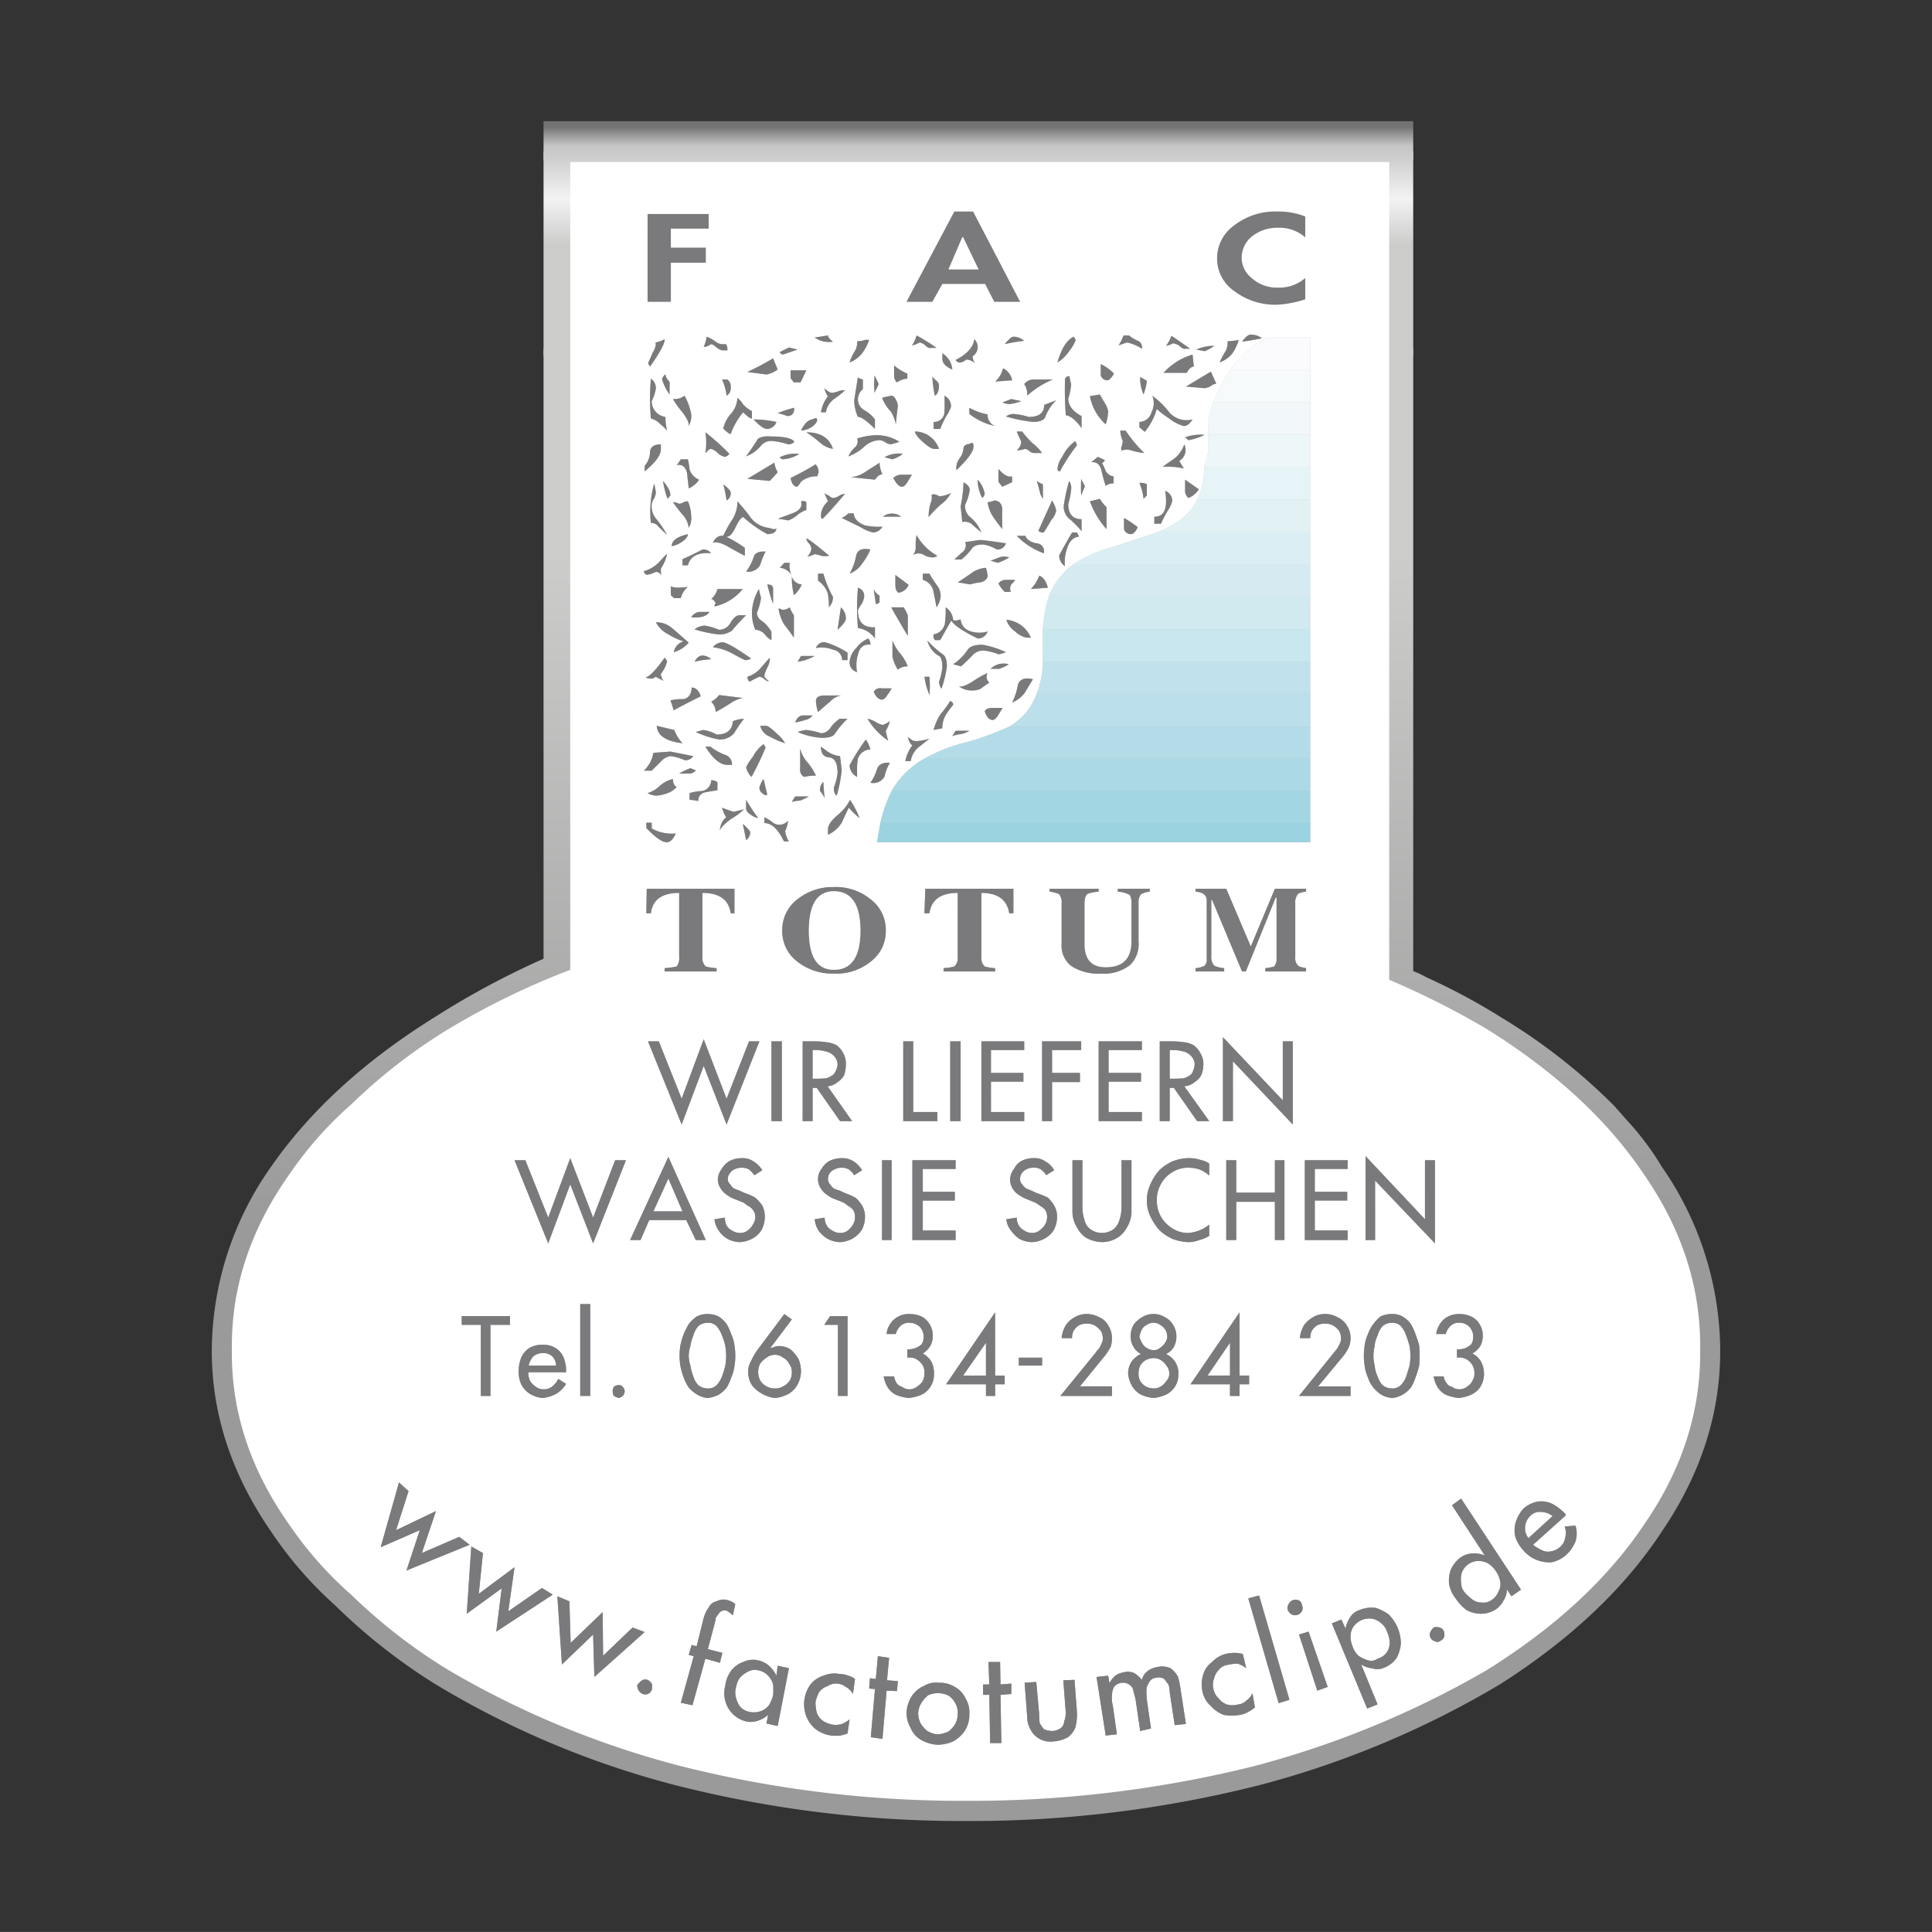 <svg id="Form_3" data-name="Form 3" xmlns="http://www.w3.org/2000/svg" xmlns:xlink="http://www.w3.org/1999/xlink" viewBox="0 0 283.465 283.46"><rect x="0" y="0" width="283.465" height="283.46" fill="#333333" stroke="none"/><defs><style>.cls-1{fill:url(#Unbenannter_Verlauf_4);}.cls-2{fill:url(#Unbenannter_Verlauf_5);}.cls-3{fill:url(#Unbenannter_Verlauf_24);}.cls-4{fill:#fff;}.cls-5{fill:#7a7a7c;}.cls-6{fill:#c1e2ed;}.cls-7{fill:#c9e7ee;}.cls-8{fill:#d5ebf1;}.cls-9{fill:#bbdfeb;}.cls-10{fill:#d0eaf0;}.cls-11{fill:#a3d6e3;}.cls-12{fill:#9bd3e1;}.cls-13{fill:#acd9e6;}.cls-14{fill:#b3dce8;}.cls-15{fill:#e7f4f7;}.cls-16{fill:#edf6f9;}.cls-17{fill:#f2f7f9;}.cls-18{fill:#f6fafb;}.cls-19{fill:#dbeef3;}.cls-20{fill:#e1f1f4;}.cls-21{fill:#fbfbfd;}</style><linearGradient id="Unbenannter_Verlauf_4" x1="-60.957" y1="293.544" x2="-60.957" y2="338.693" gradientTransform="matrix(2.174, 0, 0, -2.175, 274.224, 818.732)" gradientUnits="userSpaceOnUse"><stop offset="0" stop-color="#999a99"/><stop offset="1" stop-color="#cccccb"/></linearGradient><linearGradient id="Unbenannter_Verlauf_5" x1="-60.121" y1="365.777" x2="-60.121" y2="337.635" gradientTransform="matrix(2.174, 0, 0, -2.175, 274.224, 818.732)" gradientUnits="userSpaceOnUse"><stop offset="0" stop-color="#cecece"/><stop offset="0.098" stop-color="#f4f3f3"/><stop offset="0.208" stop-color="#cccccb"/></linearGradient><linearGradient id="Unbenannter_Verlauf_24" x1="143.55" y1="265.932" x2="143.55" y2="261.131" gradientTransform="matrix(1, 0, 0, -1, 0, 284.54)" gradientUnits="userSpaceOnUse"><stop offset="0" stop-color="#737373"/><stop offset="0.573" stop-color="#c6c6c6"/><stop offset="1" stop-color="#cecece"/></linearGradient></defs><title>axion-clip-form-03-referenz-06</title><g id="Clip"><g id="Clips_Clip_03_0_Layer0_0_FILL" data-name="Clips Clip 03 0 Layer0 0 FILL"><path class="cls-1" d="M79.75,51.169v89.496A120.65,120.65,0,0,0,63.784,149.238Q48.337,158.85,39.77,171.19a47.077,47.077,0,0,0-8.697,27.018q0,13.899,8.697,26.498a56.787,56.787,0,0,0,9.346,10.781A85.736,85.736,0,0,0,63.784,247.048a131.861,131.861,0,0,0,35.048,14.808,170.294,170.294,0,0,0,42.966,5.326,172.348,172.348,0,0,0,43.225-5.326,136.539,136.539,0,0,0,35.177-14.808q15.447-9.872,23.625-22.342,8.567-12.6,8.567-26.498A47.566,47.566,0,0,0,243.824,171.19a40.445,40.445,0,0,0-5.062-6.754l-1.947-2.208a86.479,86.479,0,0,0-16.615-12.989,91.778,91.778,0,0,0-10.904-5.845,13.395,13.395,0,0,0-1.947-.909V51.169Z"/><path class="cls-2" d="M207.349,52.169V22.203H79.75V52.169Z"/></g><path class="cls-3" d="M207.349,23.574V17.786H79.75V23.574Z"/></g><g id="Logo_6" data-name="Logo 6"><g id="Layer0_0_FILL" data-name="Layer0 0 FILL"><path class="cls-4" d="M218.1,150.953a123.184,123.184,0,0,0-14.273-7.197V23.78H83.668V142.292a113.062,113.062,0,0,0-17.81,8.661,80.566,80.566,0,0,0-14.273,11.04,54.46,54.46,0,0,0-9.088,10.247q-8.478,11.955-8.478,25.191,0,.183,0,.305v.854q0,13.236,8.478,25.191a54.459,54.459,0,0,0,9.088,10.247,80.565,80.565,0,0,0,14.273,11.04,133.2,133.2,0,0,0,34.157,14.09,169.211,169.211,0,0,0,41.781,5.063,171.921,171.921,0,0,0,42.086-5.063,138.035,138.035,0,0,0,34.218-14.09q15.066-9.393,23.056-21.287,8.295-11.955,8.295-25.191v-1.159q0-13.236-8.295-25.191-7.99-11.894-23.056-21.287m-9.027,19.274h1.464v12.199l-8.783-9.21v8.722h-1.403V169.618l8.722,9.271V170.228m-6.526,22.934a3.773,3.773,0,0,1,1.708-.366,2.92,2.92,0,0,1,1.525.366,3.952,3.952,0,0,1,1.22,1.098,7.813,7.813,0,0,1,.671,1.464q.305.793.549,1.647.061.793.061,1.525,0,.793-.061,1.525a16.868,16.868,0,0,1-.549,1.708,5.998,5.998,0,0,1-.671,1.464,4.344,4.344,0,0,1-1.22,1.037,3.963,3.963,0,0,1-1.525.488,4.054,4.054,0,0,1-1.586-.488,4.711,4.711,0,0,1-1.159-1.037,4.287,4.287,0,0,1-.793-1.464,5.917,5.917,0,0,1-.488-1.708,9.268,9.268,0,0,1-.122-1.525,10.036,10.036,0,0,1,.122-1.525,5.904,5.904,0,0,1,.488-1.647,5.191,5.191,0,0,1,.793-1.464,5.398,5.398,0,0,1,1.037-1.098m10.247,1.403a2.566,2.566,0,0,0-.671,1.159h-1.403a3.724,3.724,0,0,1,1.098-2.135,3.502,3.502,0,0,1,2.379-.793,3.887,3.887,0,0,1,1.647.366,2.707,2.707,0,0,1,1.22,1.098,3.007,3.007,0,0,1,.488,1.708,3.132,3.132,0,0,1-.366,1.525,3.341,3.341,0,0,1-1.159,1.098,2.875,2.875,0,0,1,1.281,1.22,3.771,3.771,0,0,1-.061,3.599,3.174,3.174,0,0,1-1.403,1.22,6.03,6.03,0,0,1-1.83.488,7.515,7.515,0,0,1-1.769-.427,3.047,3.047,0,0,1-1.281-1.098,4.275,4.275,0,0,1-.61-1.647h1.464a2.06,2.06,0,0,0,.427.976,1.147,1.147,0,0,0,.793.549,1.699,1.699,0,0,0,1.037.366,1.786,1.786,0,0,0,1.22-.427,1.957,1.957,0,0,0,.732-.793,2.142,2.142,0,0,0,.305-1.159,2.285,2.285,0,0,0-.671-1.647,2.126,2.126,0,0,0-1.891-.61v-1.22a3.505,3.505,0,0,0,1.22-.183,3.359,3.359,0,0,0,.854-.549,1.845,1.845,0,0,0,.305-1.098,2.069,2.069,0,0,0-.61-1.525,1.978,1.978,0,0,0-1.464-.549,1.732,1.732,0,0,0-1.281.488m12.931,25.74a3.644,3.644,0,0,1,2.074.366,7.863,7.863,0,0,1,1.83,1.403l.122.244-4.819,4.331a6.068,6.068,0,0,0,1.281.793,1.995,1.995,0,0,0,1.281.183,2.555,2.555,0,0,0,1.342-.61,2.151,2.151,0,0,0,.793-1.342,2.747,2.747,0,0,0-.061-1.708l1.586-.122a3.762,3.762,0,0,1,0,2.318,5.487,5.487,0,0,1-1.403,2.013,4.536,4.536,0,0,1-2.074,1.037,4.938,4.938,0,0,1-4.026-1.586,5.787,5.787,0,0,1-1.281-2.013,4.016,4.016,0,0,1,0-2.196,5.3,5.3,0,0,1,1.159-2.074,4.183,4.183,0,0,1,2.196-1.037m-11.467,8.234a3.199,3.199,0,0,1,1.769-.61,3.781,3.781,0,0,1,1.83.305l-4.819-7.38,1.342-.976,8.783,13.358-1.403.976-.671-1.037a2.902,2.902,0,0,1-.488,1.647,3.499,3.499,0,0,1-1.098,1.281,4.073,4.073,0,0,1-2.257.671,4.593,4.593,0,0,1-2.074-.549,6.83,6.83,0,0,1-1.647-1.769,4.724,4.724,0,0,1-.915-2.074,4.587,4.587,0,0,1,.305-2.196,4.797,4.797,0,0,1,1.342-1.647m-3.904,10.247a1.517,1.517,0,0,1,.854,0,.932.932,0,0,1,.61.488,1.358,1.358,0,0,1,.061.915.914.914,0,0,1-.549.549.642.642,0,0,1-.793.061.929.929,0,0,1-.671-.549.904.904,0,0,1,0-.793,2.123,2.123,0,0,1,.488-.671m-6.587-1.891a6.208,6.208,0,0,1,1.281,1.891,6.075,6.075,0,0,1,.488,2.379,5.612,5.612,0,0,1-.61,2.074,4.048,4.048,0,0,1-1.891,1.464,2.425,2.425,0,0,1-1.769.061,3.16,3.16,0,0,1-1.525-.549v.061l2.379,5.794-1.525.61-5.185-12.504,1.403-.549.61,1.342v-.061a4.712,4.712,0,0,1,.732-1.708,2.428,2.428,0,0,1,1.342-.976,4.451,4.451,0,0,1,2.379-.305,6.45,6.45,0,0,1,1.891.976M96.172,50.251a4.483,4.483,0,0,0,1.342-.488q.122.793-2.135,4.026l-.305-.488q.122-.244.671-1.525.61-1.037.427-1.525m2.257-11.711v5.733h-3.416V31.404h8.966v2.135H98.428v2.806h5.124v2.196H98.428m-1.281,17.14a.656.656,0,0,1,.122-.366q.244-.366.366-.366a1.623,1.623,0,0,0,.305.732q.427.427.305.671v1.525a7.13,7.13,0,0,1-1.098-2.196m.488,5.49a8.267,8.267,0,0,0,.244,2.013,7.071,7.071,0,0,0-1.037-.976,2.609,2.609,0,0,0-1.342-.793,33.185,33.185,0,0,1,0-5.855,1.683,1.683,0,0,1,.732,1.403,6.164,6.164,0,0,1-.61,1.891,2.315,2.315,0,0,0,2.013,2.318m3.782-.427a3.094,3.094,0,0,1-.366,1.769q.122-.61-.915-2.013a12.996,12.996,0,0,1-1.403-1.952,2.519,2.519,0,0,0,1.708-.488,9.331,9.331,0,0,1,.976,2.684m-1.525,6.648h1.037a10.542,10.542,0,0,1,.244,1.464,2.394,2.394,0,0,0,1.403,1.525,3.562,3.562,0,0,1-1.525,1.281l-.244-2.196q-.305-1.464-1.525-1.22a9.454,9.454,0,0,0,.61-.854m-3.904,3.538q.244,1.22.244,1.342a2.797,2.797,0,0,1-.244.854,1.778,1.778,0,0,0-.366.915,2.87,2.87,0,0,0,.549,1.952,15.088,15.088,0,0,1,1.708,2.501l-1.22-1.159a1.34,1.34,0,0,0-1.159-.61,14.915,14.915,0,0,1,.488-5.794m2.074.732a2.125,2.125,0,0,1,.305,1.037l-.427.488a13.457,13.457,0,0,1-.671-2.623,5.501,5.501,0,0,1,.793,1.098m-3.477-2.501v-.793a3.396,3.396,0,0,0,.793-2.135q.122-1.037,1.586-1.037v.732q0,1.281-2.379,3.233m6.343,4.392a5.796,5.796,0,0,1,.488,2.257,2.814,2.814,0,0,1-.366,1.647,3.444,3.444,0,0,0-.915-1.952,21.967,21.967,0,0,1-1.403-1.83,2.057,2.057,0,0,1,.915.244,1.502,1.502,0,0,0,.671-.244,1.632,1.632,0,0,1,.61-.122m0,4.819q0,.549-.915,1.159a3.757,3.757,0,0,1-1.464.61q0-1.22,2.379-1.769m0,4.575h-.793v-.915q.915-.366,2.928-1.403a1.425,1.425,0,0,1,1.281.549q-2.867-.244-3.416,1.769m-3.05-1.647a6.414,6.414,0,0,1-.915,2.135,7.482,7.482,0,0,0,.061,1.037.799.799,0,0,0-.854-.549,3.694,3.694,0,0,1-1.342.427q-.366-.305-.366-.549a4.892,4.892,0,0,0,2.318-1.403q1.098-1.22,1.098-1.098M98.916,87.763l-.488-.427V85.994q.427.366,2.501.122A3.004,3.004,0,0,0,99.892,87.763h-.976m-.854,5.307a4.065,4.065,0,0,1-1.83-1.769,3.468,3.468,0,0,1,2.44.915q.732.61,2.379,2.074a4.547,4.547,0,0,1-2.196,1.403,1.966,1.966,0,0,1,1.464-1.586,9.208,9.208,0,0,1-2.257-1.037m2.135,9.515q1.22-.183,1.281-1.708.915,0,1.342,1.281-3.538,1.769-3.965,2.074-.305-.976-.488-1.464a6.045,6.045,0,0,1,1.83-.183M97.391,99.901l-1.22-.61q-.427.488-1.464.122.976-.305,2.806-2.928l.366.488a4.359,4.359,0,0,1-.915,1.891,1.553,1.553,0,0,0,.427,1.037m1.525,7.197a6.434,6.434,0,0,0,1.22,1.952q-3.66-.427-3.782-2.562.488.122,2.562.61m-3.05,3.355,2.501-.183,3.355.671a1.4,1.4,0,0,1-1.22.61,7.842,7.842,0,0,0-2.074-.61,2.145,2.145,0,0,0-1.281.61l-1.525,1.525h-1.159a4.684,4.684,0,0,0,1.403-2.623m3.782,3.05a8.488,8.488,0,0,1,1.647-.793l.793.305a1.201,1.201,0,0,1-1.037.488H99.648m-1.708,2.867a5.806,5.806,0,0,1-1.586.366,2.781,2.781,0,0,1-1.342-.366,4.606,4.606,0,0,0,1.83-1.098,4.343,4.343,0,0,1,1.891-.976q0,.915.549,1.159a2.963,2.963,0,0,1-1.342.915m3.233.976v-.976a6.692,6.692,0,0,1,1.769-.305,1.609,1.609,0,0,0,1.403-1.586,1.243,1.243,0,0,1,.915.305v1.159q-1.159.183-1.769.305a1.204,1.204,0,0,0-1.037,1.281,9.022,9.022,0,0,0-1.281-.183m-6.343,3.355h.793v.854a6.035,6.035,0,0,0,3.538.732q-.61,1.281-1.281,1.281h-.122q-.915,0-2.928-2.074v-.793m4.819,19.701v-9.393q-3.782,0-4.148,2.989H94.83l.061-3.599h12.87v3.599h-.549q-.427-2.989-4.148-2.989v9.393a1.667,1.667,0,0,0,.488,1.403,7.913,7.913,0,0,0,1.586.244v.488H97.513v-.488a11.948,11.948,0,0,0,1.769-.244,2.004,2.004,0,0,0,.366-1.403M191.506,31.77v3.05a5.712,5.712,0,0,0-4.026-1.403,5.91,5.91,0,0,0-3.965,1.403,4.073,4.073,0,0,0-1.342,3.05,3.813,3.813,0,0,0,1.464,2.928A5.457,5.457,0,0,0,187.481,42.2a5.712,5.712,0,0,0,4.026-1.403v3.111a15.82,15.82,0,0,1-4.087.793,9.951,9.951,0,0,1-6.343-2.013,5.8,5.8,0,0,1-2.501-4.697,5.894,5.894,0,0,1,2.379-4.819,9.85,9.85,0,0,1,6.526-2.135,10.45,10.45,0,0,1,4.026.732m-7.99,17.322a2.676,2.676,0,0,1,1.647.549q-1.891.366-2.928.488.732-1.037,1.281-1.037m-3.416.976a12.205,12.205,0,0,0,1.647-.183,7.302,7.302,0,0,1-.915,1.952,4.265,4.265,0,0,1-1.891,1.342,11.25,11.25,0,0,1,.793-1.525,2.492,2.492,0,0,0,.366-1.586m5.794-.549h6.343v74.047H128.682l.488-2.806a21.228,21.228,0,0,1,1.647-4.697,12.593,12.593,0,0,1,4.819-4.758,23.947,23.947,0,0,1,6.343-2.44,43.991,43.991,0,0,0,6.099-2.257,9.004,9.004,0,0,0,4.026-4.819,13.752,13.752,0,0,0,.915-4.697V92.338a19.33,19.33,0,0,1,.854-4.819,10.923,10.923,0,0,1,3.66-4.758,20.771,20.771,0,0,1,6.099-2.623q5.794-1.891,6.343-2.135,4.209-1.647,5.672-4.697a10.887,10.887,0,0,0,1.037-4.819v-.122a11.83,11.83,0,0,0,.61-2.318V62.206a8.1,8.1,0,0,1,.732-3.172,22.133,22.133,0,0,1,2.562-4.819,14.457,14.457,0,0,1,5.307-4.697m-20.25-.305a5.259,5.259,0,0,0,1.464.854,1.084,1.084,0,0,1,.427,1.098,6.211,6.211,0,0,0-2.196-.915l-1.22.427a7.759,7.759,0,0,0,.732-1.464h.793m-8.112.183.305.488a6.285,6.285,0,0,1-.976,1.647,5.413,5.413,0,0,1-1.708,1.647q.854-3.05,2.379-3.782m16.591,5.307H170.707a9.359,9.359,0,0,1,4.27-2.684l.183,1.769q-.549,0-1.037.915m-1.098-3.965a2.077,2.077,0,0,0-.915-.366,3.432,3.432,0,0,1-1.037.366,5.029,5.029,0,0,0,.793-1.464q.61.366,2.745,1.891h-.732q-.244.122-.854-.427m-5.246,7.136a5.588,5.588,0,0,1-.488-2.562l.976.549a7.763,7.763,0,0,1-.488,2.013m1.159,2.623a2.878,2.878,0,0,0,.122-2.44,11.962,11.962,0,0,1,2.501,2.44,3.386,3.386,0,0,0,3.416,1.037q-.61.976-1.281.976a5.866,5.866,0,0,1-2.135-1.098,12.632,12.632,0,0,1-1.83-1.403,9.287,9.287,0,0,1-1.769,3.355l-.793-.671v-.793a1.863,1.863,0,0,0,1.769-1.403M164.73,64.707a4.292,4.292,0,0,1-.366-1.525h.793a20.155,20.155,0,0,0,2.745,3.294,9.732,9.732,0,0,1-2.013-.427,1.968,1.968,0,0,0-1.281.061.505.505,0,0,1-.061-.549,3.552,3.552,0,0,0,.183-.854m9.637-.122-.488-.427a6.892,6.892,0,0,1,2.867-.366,8.332,8.332,0,0,1-2.379.793m-11.894-8.783a1.022,1.022,0,0,1-.976-.732V53.423a6.59,6.59,0,0,1,1.952,1.403q-.61.976-.976.976m-6.221,0q0-.61.671-.61a5.256,5.256,0,0,0,.244,1.159,9.436,9.436,0,0,1-.427,2.135q0,1.525,1.952,2.562v1.769q-1.281-1.769-2.318-1.891a51.053,51.053,0,0,1-.122-5.124m-4.514-.122h2.745a13.177,13.177,0,0,0-3.782,2.379,2.62,2.62,0,0,0-.427-1.708,1.723,1.723,0,0,1,1.464-.671m1.647,5.429q-.244.793-1.83.793a22.358,22.358,0,0,1-3.965-.793,1.821,1.821,0,0,1,1.22-.366,10.334,10.334,0,0,1,2.135.427q2.257,0,2.257-1.769l1.769-.671a6.774,6.774,0,0,0-1.586,2.379m8.844,1.159a7.442,7.442,0,0,1-2.318-4.148l1.464-.244q.122.244.732,1.281a3.028,3.028,0,0,1,.488,1.22,7.126,7.126,0,0,1-.366,1.891m-4.453,2.44.244.61a26.912,26.912,0,0,0-2.501,3.843q-.366,0-.366-.427a3.826,3.826,0,0,1,.732-1.769,5.899,5.899,0,0,1,1.891-2.257m3.294,2.318,1.037.488q0,.122-.427.488.122,0,.549,1.098a1.507,1.507,0,0,0,1.159.793v1.037a1.722,1.722,0,0,0-1.159.366,21.231,21.231,0,0,1-.61-2.196q-.305-1.403-1.525-1.281.244-.183.976-.793m-2.44,3.233.549,1.098-.549,1.342a24.034,24.034,0,0,1,0-2.44m-1.769.305a1.766,1.766,0,0,1,.305,1.22,10.334,10.334,0,0,1-.427,2.135q0,2.257,1.952,2.257v1.769a14.147,14.147,0,0,0-1.952-1.952,2.391,2.391,0,0,1-.671-1.769,26.353,26.353,0,0,1,.793-3.66m-4.331,1.464q-.305-1.159-.427-1.464a4.745,4.745,0,0,0,.915.488v2.135a2.825,2.825,0,0,1-.488-1.159m.366-5.551h-1.159a1.237,1.237,0,0,1-.671-.244,1.054,1.054,0,0,0-.732-.366,2.535,2.535,0,0,1-1.159.183,1.702,1.702,0,0,0,.671-1.22q-.488-1.037-.671-1.525h.793a13.354,13.354,0,0,0,1.586,1.769,6.472,6.472,0,0,1,1.342,1.403m1.403,9.759q-.793,1.342-1.159,1.891a.968.968,0,0,1-.793-.244l2.013-4.453a4.838,4.838,0,0,1,.61,1.464,2.823,2.823,0,0,1-.671,1.342m7.075-3.05a5.232,5.232,0,0,0,.976,1.22v3.233a12.49,12.49,0,0,1-2.44-4.087l1.464-.366m-3.355,4.941.305.61q-1.281.122-1.769,1.769a5.863,5.863,0,0,0-.305,2.562,1.926,1.926,0,0,1-.854-1.525q0-.122,1.891-3.416h.732m15.005-10.491.671,1.098a11.818,11.818,0,0,0-3.111-.244q.488-.366,1.647-1.159a4.432,4.432,0,0,0,1.525-2.135,1.87,1.87,0,0,1-.732,2.44m.854,4.148V70.379l2.013,1.403a2.998,2.998,0,0,1-1.525,1.281,1.413,1.413,0,0,1-.488-1.281m-5.611-.732v1.647l-.488.488a7.605,7.605,0,0,0-.61-2.318,1.7,1.7,0,0,1,1.098.183M164.913,75.991a17.115,17.115,0,0,1,2.013,1.342q-.427,1.037-1.037,1.037a1.022,1.022,0,0,1-.976-.732V75.991m4.453.854V75.808q2.196.061,1.586-3.782a1.531,1.531,0,0,1,1.037,1.525,5.039,5.039,0,0,1-.671,1.403,17.333,17.333,0,0,0-.976,1.891h-.976m8.783-26.106a5.326,5.326,0,0,1-1.403.793l-1.22-.244a6.311,6.311,0,0,1,2.623-.549m.305,5.551a1.911,1.911,0,0,0-.915.427,2.946,2.946,0,0,1-.793.244l-2.745-.244,3.66-2.196.793,1.769M140.027,31.038h2.745l6.892,13.236h-3.782L144.54,41.651h-6.282L136.794,44.274h-3.782L140.027,31.038M148.688,49.397a2.429,2.429,0,0,1,1.586.61,26.9,26.9,0,0,0-2.867.488q.915-1.098,1.281-1.098m-45.014,0a4.607,4.607,0,0,1,1.159.61,2.056,2.056,0,0,0,1.037.488h.671a1.546,1.546,0,0,1,.183.915h-.732a1.966,1.966,0,0,1-.854-.427q-.549-.488-.793-.488-.793.488-1.098.366a4.133,4.133,0,0,0,.427-1.464m15.859.122,1.952-.305q0,.366.732.915a3.586,3.586,0,0,1-2.684-.61m6.221.549q.122,0,.732-.061a1.66,1.66,0,0,1,1.037-.122,6.566,6.566,0,0,1-1.037,1.952,4.267,4.267,0,0,1-1.83,1.342,6.992,6.992,0,0,1,.671-1.525,2.347,2.347,0,0,0,.427-1.586m-2.867,7.38a2.229,2.229,0,0,1,1.098-.183,12.491,12.491,0,0,1-1.525,1.22,3.028,3.028,0,0,0-1.281,2.013h-.732a5.202,5.202,0,0,1,1.037-2.379q-.183-.061-.549-1.159a5.295,5.295,0,0,0,.549.427.977.977,0,0,0,.61.244,3.718,3.718,0,0,0,.793-.183m2.989-2.135q0,.183.732.366v1.403a2.024,2.024,0,0,0-.732,1.525,1.817,1.817,0,0,0,.854,1.525,5.032,5.032,0,0,1,1.647,1.403v1.403q-1.769-1.769-2.501-1.769a6.195,6.195,0,0,1-.549-2.44l.549-3.416m-9.881-.976h2.318l-.854,1.769h-.976l-.488-.61V54.338m-.244-3.355,1.281.305-2.135.732a.55.55,0,0,1-.488-.366l1.342-.671M120.325,64.951a22.815,22.815,0,0,0-2.013-1.525q3.111,0,3.904,2.44a3.868,3.868,0,0,1-1.891-.915m-1.159-3.416q.732-.366.732.061,0,.488-.854,1.098a3.431,3.431,0,0,1-1.525.488q.732-1.525,1.647-1.647M116.544,64.829a1.123,1.123,0,0,1-.915.366,10.511,10.511,0,0,0-2.318-.488,1.912,1.912,0,0,0-1.586.61,5.35,5.35,0,0,1-2.257,1.647q1.098-1.525,1.769-2.623a3.014,3.014,0,0,1,1.769-.305q3.111,0,3.538.793m0-5.002q0,1.22-1.037,1.22a8.788,8.788,0,0,0-1.403-.427,15.323,15.323,0,0,1,2.44-.793m-3.111-7.258.671,1.647a3.892,3.892,0,0,1-1.647.732l-2.806-.366a40.623,40.623,0,0,0,3.782-2.013m-7.502,3.111h.793a1.259,1.259,0,0,1,.488,1.159,1.229,1.229,0,0,1-.61,1.22,7.693,7.693,0,0,0-.671-2.379m1.281,5.063a3.733,3.733,0,0,0,.976-2.379,3.667,3.667,0,0,1,.854.976,4.622,4.622,0,0,0,1.281.976v1.098q-.366,0-1.281-.915a10.513,10.513,0,0,0-1.83,3.172q-.305,0-1.098-.793a4.858,4.858,0,0,1,1.098-2.135m6.709,1.159a1.496,1.496,0,0,1-1.342,1.037q-.732,0-2.013-1.403a16.42,16.42,0,0,1,3.355.366m.183,7.38q-.122.183-1.159,1.281l-3.294-.305,3.965-2.379a3.675,3.675,0,0,0,.488,1.403m-8.783-2.806a2.338,2.338,0,0,0-.976-.61.703.703,0,0,0-.488.244q-.305.366-.366.366a9.576,9.576,0,0,0,0-3.05,32.115,32.115,0,0,1,3.538,3.172q-.427.427-.671.427a1.956,1.956,0,0,1-1.037-.549m.793,4.575q1.098.854,1.098,1.22a1.172,1.172,0,0,1-.61,1.159,18.05,18.05,0,0,0-.488-2.379m-1.525,8.6q.549-1.159,1.525-1.037a20.102,20.102,0,0,1,1.159-2.135,4.806,4.806,0,0,0,.915-2.928,27.716,27.716,0,0,1,1.769,2.135,3.961,3.961,0,0,0,2.867,1.769l.671.183q.42,0,.427-.183-.004.915-1.342.915a18.162,18.162,0,0,1-3.538-2.501q-.488.122-1.159,1.586-.671,1.403-1.342,1.281a18.043,18.043,0,0,1,2.745,1.647v1.159q-.305-.122-2.379-1.281-1.586-.915-2.318-.61m16.347-7.319a1.666,1.666,0,0,0,.671.366,1.016,1.016,0,0,0,.671.366,2.078,2.078,0,0,0,.915-.366,1.899,1.899,0,0,1,.793-.244q-2.318,2.745-3.294,3.66-.244.061-.244-.549a2.943,2.943,0,0,1,1.037-2.013l-.549-1.22m3.538-5.368a3.825,3.825,0,0,1,.976-1.342,1.167,1.167,0,0,0,.305-1.281,9.818,9.818,0,0,1,2.623-.488,6.165,6.165,0,0,1,3.599.976l-1.22.366a1.9,1.9,0,0,1-.793-.244,1.779,1.779,0,0,0-.915-.366,3.507,3.507,0,0,0-2.135.854,6.831,6.831,0,0,1-2.44,1.525m-6.953,3.721a3.4,3.4,0,0,1-.549.732q-.732,0-.976-1.281,2.318-1.159,3.66-2.013a1.468,1.468,0,0,1,.427,1.281l-.183.488a3.502,3.502,0,0,0-2.379.793m-.244-4.087a5.086,5.086,0,0,1-2.379.793.551.551,0,0,1-.488-.305,5.131,5.131,0,0,1,2.867-.488m1.037,8.234a4.158,4.158,0,0,0-1.464.854,3.664,3.664,0,0,1-1.22.671q-.915-.183-1.525-.244l2.135-.793q1.647-.61,1.281-1.769a.87.87,0,0,1,.793.122v1.159m.732,5.672a1.622,1.622,0,0,0-.305-.732,1.168,1.168,0,0,1-.427-.732q0-.305,3.355,2.501a2.962,2.962,0,0,1-1.22,0,6.135,6.135,0,0,0-.915-.244,3.282,3.282,0,0,1-1.098.366,1.892,1.892,0,0,0,.61-1.159m5.428-5.185h.793q.061,1.159,1.647,1.769a10.276,10.276,0,0,0,2.562.183,1.626,1.626,0,0,1-1.403.854,6.127,6.127,0,0,1-1.83-.793L123.497,75.991a3.197,3.197,0,0,0,.976-.671m22.69-21.287a2.449,2.449,0,0,1,1.342,1.769l-2.501.183a3.72,3.72,0,0,0,1.159-1.952M141.796,52.752q-1.098.854-1.586.061,2.501-1.281,2.745-3.05a1.6,1.6,0,0,1-.244,2.501,1.699,1.699,0,0,0,.366,1.037,2.258,2.258,0,0,0-1.281-.549M142.589,64.951l.183.122a1.009,1.009,0,0,1,.061.488q0,1.037-2.501,3.416a2.326,2.326,0,0,1,.488-1.769,2.857,2.857,0,0,0,.549-1.464q0-.305.488-.549a1.778,1.778,0,0,0,.732-.244m-.366-4.209v-.915a8.917,8.917,0,0,0,2.684.976,1.727,1.727,0,0,0,1.098,1.708,9.269,9.269,0,0,1-3.782-1.769m6.16-2.196,1.464.305a5.797,5.797,0,0,1-1.281.366,1.901,1.901,0,0,1-1.464-.183l1.281-.488m-10.979-7.502h-.854q-.305.122-.793-.366a1.631,1.631,0,0,0-.854-.427,2.96,2.96,0,0,1-1.098.427,4.862,4.862,0,0,0,.671-1.464,25.465,25.465,0,0,1,2.928,1.83m.854,1.586v-.793a3.042,3.042,0,0,1,1.464,2.379q-1.464-.61-1.464-1.586M136.794,55.192q.061.244.61.671a.999.999,0,0,1,.366.61q0,1.281-.61,1.586a15.642,15.642,0,0,1-.366-2.867m-3.66-.366v.732a2.912,2.912,0,0,0-1.525.549,1.314,1.314,0,0,1-.427-1.159V53.606a7.109,7.109,0,0,0,1.952,1.22m-4.209,1.525-.61,1.281a13.204,13.204,0,0,1,0-2.562l.61,1.281m1.83,1.708q.427,0,.671.549a2,2,0,0,1,.305.915l-.305,2.745a4.895,4.895,0,0,0-.732-1.891,5.983,5.983,0,0,1-1.281-2.013q.427-.122,1.342-.305m7.807,2.44a22.892,22.892,0,0,0,0-2.44,1.73,1.73,0,0,1,.976,1.586,5.348,5.348,0,0,1-.732,1.464,14.668,14.668,0,0,0-.854,1.83H136.977V61.901a1.482,1.482,0,0,0,1.586-1.403M135.391,64.829q-1.098-.976-1.159-1.525a3.749,3.749,0,0,1,3.538,2.562H137.038q-.488,0-1.647-1.037m1.281,7.807q.305-.305,1.159.183a4.615,4.615,0,0,0,1.708-.488,5.439,5.439,0,0,1-1.586,1.769,19.42,19.42,0,0,0-1.708,1.769,6.543,6.543,0,0,1,.305-2.074,1.995,1.995,0,0,0,.122-1.159m-2.867-2.989-.671,1.098q-.427.671-.793.671-.61,0-1.281-1.281a1.732,1.732,0,0,1,1.281-.488h1.464m-4.331-.061q-.549,0-1.098.793l-3.538-.366a4.593,4.593,0,0,0,2.318-.915q1.769-1.098,1.891-1.22a4.369,4.369,0,0,0,.427,1.708m.305-2.501a4.058,4.058,0,0,1,2.684-.488,4.759,4.759,0,0,1-1.525.793l-1.159-.305m-.244,8.722a2.19,2.19,0,0,1,2.684,0h-2.684m4.819,4.575a8.33,8.33,0,0,1,.122-1.891,7.826,7.826,0,0,0,3.05,3.05q-.549.488-1.769,0a1.583,1.583,0,0,0-1.769-.122,2.126,2.126,0,0,0,.366-1.037M148.505,69.892v.854l-1.464.671-.549-.732V68.794q1.159,1.342,2.013,1.098m-7.136.854q.915.549.915,1.098a6.997,6.997,0,0,1-.671,2.196,2.043,2.043,0,0,0,.732,1.83,5.35,5.35,0,0,1,1.647,2.257q-.122-.122-1.22-1.037a1.583,1.583,0,0,0-1.586-.488l-.244-2.318a20.299,20.299,0,0,0,.427-3.538m2.074-.366a4.039,4.039,0,0,1,1.037,2.074.999.999,0,0,1-.366.61,5.622,5.622,0,0,1-.671-2.684m-1.83,9.149,2.135-.305q.61,0,3.843.488a1.274,1.274,0,0,1-1.342.915,5.263,5.263,0,0,0-2.013-.732q-1.281,0-1.647.61a8.196,8.196,0,0,1-1.525,1.586h-1.037q.061-.061,1.037-.976a1.276,1.276,0,0,0,.549-1.586m7.563-.915h1.281q.244.793,1.586,1.098a1.144,1.144,0,0,1,1.098,1.464,10.477,10.477,0,0,1-3.965-2.562m-2.135-.976q-.793-1.037-1.22-1.647a5.041,5.041,0,0,1-.915-2.318,2.811,2.811,0,0,0,.976-.244,1.312,1.312,0,0,1,.732.244,1.382,1.382,0,0,1,.427,1.22v2.745m1.891,7.441q0,.122-.549.671a1.18,1.18,0,0,0-.061,1.098h-.915a5.848,5.848,0,0,1-.915-1.22,1.275,1.275,0,0,1,1.037-.549H148.932m-.854-3.294a8.91,8.91,0,0,1-1.647.793l-1.098-.305q.305-.122,1.281-.488a2.224,2.224,0,0,1,1.464,0m-5.733,3.965-1.83-.305q.488-.305,1.83-1.22a4.123,4.123,0,0,1,2.318-.915,5.257,5.257,0,0,1,.244,1.159q0,.671-1.037.976a7.523,7.523,0,0,0-1.525.305m-2.501,5.185q.183.244,1.098-.061a2.015,2.015,0,0,0,1.525,1.769,4.155,4.155,0,0,0,2.44,0,1.491,1.491,0,0,1-1.464,1.037q-3.355-1.647-3.843-2.623-.183.244-1.647,2.867H137.16a1.01,1.01,0,0,1-.183-.854,1.995,1.995,0,0,0,1.647-1.525,15.343,15.343,0,0,0,.122-2.44,2.369,2.369,0,0,1,1.098,1.83m2.135,4.392q.488-.732,2.135-.732a12.797,12.797,0,0,1,3.477,1.098,4.562,4.562,0,0,1-1.098.305,8.329,8.329,0,0,0-2.135-.549,2.145,2.145,0,0,0-1.586.61,20.803,20.803,0,0,1-1.769,1.708l-1.159-.305a7.618,7.618,0,0,0,2.135-2.135m6.953-2.684a3.305,3.305,0,0,1-1.281-1.708,4.279,4.279,0,0,1,3.599,2.623h-.671a3.532,3.532,0,0,1-1.647-.915m-11.284-6.526a2.673,2.673,0,0,1,.366,1.403,3.265,3.265,0,0,1-.61,1.586Q137.16,87.763,136.977,86.909a2.192,2.192,0,0,0-1.586-1.83v-.915h.976a17.235,17.235,0,0,0,1.281,1.952m-9.454.305a2.191,2.191,0,0,0,.854.976v.976a.758.758,0,0,1-.549.244l-.305-2.196m3.66.549q-.488-.244-.488-1.159V84.347l1.952,1.464a1.898,1.898,0,0,1-1.464,1.159m-4.453,6.709a1.243,1.243,0,0,1,.305.915q-1.464-.183-1.83,1.464a5.366,5.366,0,0,0-.122,2.562,1.473,1.473,0,0,1-1.098-1.525,3.183,3.183,0,0,1,.976-2.013,4.199,4.199,0,0,1,1.769-1.403m.976-1.647v1.647a3.62,3.62,0,0,0-2.501-1.525,33.46,33.46,0,0,1,0-5.916,1.218,1.218,0,0,1,.915,1.342,2.837,2.837,0,0,1-.366,1.037,3.823,3.823,0,0,0-.549.915q0,2.623,2.501,2.501m2.379-2.928h1.83q.732,1.159.61,1.464v2.745q-1.952-3.294-2.44-4.209m7.502,8.844q0-1.586-.61-1.769a3.686,3.686,0,0,1-1.586-2.196,15.76,15.76,0,0,0,2.257,2.013q.61.366.61,1.83a17.131,17.131,0,0,1-.793,3.233,1.89,1.89,0,0,1-.366-1.037,8.5,8.5,0,0,0,.488-2.074M135.635,99.291h.732a14.301,14.301,0,0,1,0,2.684,10.415,10.415,0,0,1-.732-2.684m-7.441,2.196a1.106,1.106,0,0,1,1.22-.488h1.403a5.704,5.704,0,0,1-.671,1.037q-.366.61-.732.61-.732,0-1.22-1.159m3.538-3.233a6.071,6.071,0,0,1-.793-1.891V93.984a6.946,6.946,0,0,0,1.037,1.769,7.342,7.342,0,0,1,1.22,2.013,2.271,2.271,0,0,0-1.464.488m-1.403,10.43a10.216,10.216,0,0,1-3.05-3.233,4.122,4.122,0,0,1,1.22.488,3.11,3.11,0,0,0,1.037.427,5.045,5.045,0,0,0,1.037-.549,5.387,5.387,0,0,1-.61,1.403,8.504,8.504,0,0,0,.366,1.464m-3.294-.183a4.592,4.592,0,0,1,.671,1.464,1.965,1.965,0,0,0-1.83,1.342,7.569,7.569,0,0,0-.122,1.708v.976a1.97,1.97,0,0,1-1.098-1.708,30.55,30.55,0,0,1,2.379-3.782m11.223-1.647-1.281.244a8.434,8.434,0,0,1,.976-2.257,14.251,14.251,0,0,0,1.464-2.013l.183.122a.492.492,0,0,1,.244.488,9.97,9.97,0,0,0-.793,1.037,3.81,3.81,0,0,0-.793,2.379m-1.891,1.525-1.464,1.159a3.258,3.258,0,0,0-1.281,2.135h-.793a5.629,5.629,0,0,1,1.037-2.318q-.366-.183-.671-1.22.183.122.671.488a2.006,2.006,0,0,0,.61.122,9.395,9.395,0,0,0,1.891-.366m12.138-5.307a9.475,9.475,0,0,0,.854-2.684q.488-1.159,2.196-.732l-1.22,2.013a4.258,4.258,0,0,1-1.83,1.403m-.488-5.612a6.497,6.497,0,0,1-1.403.671h-1.281a2.77,2.77,0,0,1,2.684-.671m-2.867,2.684q-1.037.732-1.281.915a2.647,2.647,0,0,1-1.281.244,3.01,3.01,0,0,1-1.891-.61q.671.183,2.135-.793a12.492,12.492,0,0,1,2.074-1.159,1.103,1.103,0,0,0,.244,1.403m-5.429,7.868.488-.793h2.013a3.238,3.238,0,0,1-1.281.488,4.767,4.767,0,0,0-1.22.305m5.916-4.148h1.464l-.671,1.098q-.427.671-.793.671-.732,0-1.159-1.281.244-.488,1.159-.488M120.813,84.164a15.401,15.401,0,0,0,1.403,3.416,2.069,2.069,0,0,1-.61,1.525,8.463,8.463,0,0,0-.183-2.135,3.647,3.647,0,0,0-1.403-1.769V84.164h.793m5.673-1.464a3.694,3.694,0,0,1-1.83,1.464,8.513,8.513,0,0,0,.976-2.745q.366-1.159,2.074-.793a8.631,8.631,0,0,1-1.22,2.074m-11.406-.122h.793a3.525,3.525,0,0,0,.244,1.83,2.118,2.118,0,0,0-1.708-1.098l.671-.732m1.403,4.758a10.993,10.993,0,0,1-.305-2.379v-.366a1.634,1.634,0,0,0,1.464,1.159A4.432,4.432,0,0,1,116.483,87.336M114.775,89.471a1.784,1.784,0,0,0,1.098-.366,4.248,4.248,0,0,0,.61,1.159v3.294q-.854-1.22-1.403-1.891a6.265,6.265,0,0,1-.854-2.379,1.094,1.094,0,0,1,.549.183m9.332,1.281q0,.549-1.22,1.647l.488-3.294a2.148,2.148,0,0,1,.732,1.647m-1.891,4.575a4.39,4.39,0,0,0-2.501-.244,1.273,1.273,0,0,1,1.342-.854,12.476,12.476,0,0,1,3.294,1.525v1.098h-.793a1.533,1.533,0,0,0-1.342-1.525m-9.881-14.395a9.884,9.884,0,0,0-.793,1.952,1.961,1.961,0,0,1-2.074.976,7.637,7.637,0,0,0,1.098-2.074q.244-.976,1.769-.854m-.976,5.49a7.954,7.954,0,0,0,.305,1.281,8.245,8.245,0,0,1-.61,2.196,1.412,1.412,0,0,0,.671,1.159,5.044,5.044,0,0,1,1.464,1.647v1.22a2.715,2.715,0,0,1-.976-.854,1.983,1.983,0,0,0-1.403-.671,6.382,6.382,0,0,1-.488-2.379,7.041,7.041,0,0,1,1.037-3.599m1.22-.671q.915,0,.854.732v2.135a23.107,23.107,0,0,1-.854-2.867M104.345,87.885a2.748,2.748,0,0,0,.915-1.464h3.721a7.346,7.346,0,0,1-4.148,2.562.659.659,0,0,1,.183-.488q-.366-.61-.671-.61M102.698,89.776h1.403q-.61.976-2.684.793a1.559,1.559,0,0,1,1.281-.793m1.891,5.185a1.92,1.92,0,0,1,1.403-.732q.793,0,4.209,2.379a1.445,1.445,0,0,1-.915.244q-.732-.366-1.525-.793a8.175,8.175,0,0,0-3.172-1.098M103.369,91.789a8.466,8.466,0,0,1,2.135.61,1.881,1.881,0,0,0,1.708-1.098q.671-1.037,1.281-1.037h.976q-1.159,1.159-2.074,2.257a3.092,3.092,0,0,1-2.074.549,18.205,18.205,0,0,1-3.416-.732,2.629,2.629,0,0,1,1.464-.549m9.576,4.697a2.764,2.764,0,0,1-.366,1.464,6.584,6.584,0,0,0-.427,1.098q0,.488.671.854-.244.122-.671-.244a1.229,1.229,0,0,0-.732-.366q-.061,0-1.464.732a1.146,1.146,0,0,1-.305-.732,4.126,4.126,0,0,0,2.013-1.342q1.159-1.342,1.281-1.464m-8.6,6.465a3.304,3.304,0,0,0,1.159-.976l3.477.427a5.152,5.152,0,0,0-1.83.793q-.732.488-2.135,1.281a2.244,2.244,0,0,0-.671-1.525M103.064,96.18a1.897,1.897,0,0,1,1.281.549,11.993,11.993,0,0,0-2.44.366q.488-.915,1.159-.915m.122,10.918a5.649,5.649,0,0,1,1.952.671q2.257,0,2.379-1.952a5.064,5.064,0,0,1,1.647-.366,23.652,23.652,0,0,0-1.464,2.135,2.752,2.752,0,0,1-2.196.915,14.114,14.114,0,0,1-3.416-1.098q.366-.122,1.098-.305m.305,2.44h.732a7.911,7.911,0,0,0,2.196,1.22,1.423,1.423,0,0,1,.976,1.464h-.671q-1.586,0-3.233-2.684m8.051-3.05h.671q.488-.122,1.708,1.098a5.749,5.749,0,0,1,1.281,1.464,11.676,11.676,0,0,1-2.257-.976,2.269,2.269,0,0,1-1.403-1.586m.488,2.684.305.488a43.452,43.452,0,0,1-2.074,4.331,2.927,2.927,0,0,1-.793-1.403,6.912,6.912,0,0,1,.976-1.525,5.346,5.346,0,0,1,1.586-1.891m8.966-7.136h2.44a2.764,2.764,0,0,0-1.647.915q-.61.488-1.769,1.525a6.215,6.215,0,0,1-.305-1.647q0-.793,1.281-.793m-1.464-5.794a6.921,6.921,0,0,1-2.501.854l.488-.854h2.013m-1.403,9.393a9.336,9.336,0,0,1-1.464.366q.366-1.037,1.22-1.037h1.342a1.658,1.658,0,0,1-1.098.671m.122,1.464a10.7,10.7,0,0,1,2.257.488,1.701,1.701,0,0,0,1.281-.732,5.427,5.427,0,0,1,1.403-1.403h1.159a12.847,12.847,0,0,0-1.891,2.257q-.366.549-1.952.549a10.774,10.774,0,0,1-3.477-.854,4.99,4.99,0,0,1,1.22-.305m2.196,2.44.976.732a4.044,4.044,0,0,0,1.83.671l.244,2.074a21.488,21.488,0,0,1-.732,3.721q-.427-.244-.427-1.159a9.215,9.215,0,0,0,.549-2.135q0-2.196-1.22-2.318-1.22-.061-1.22-1.586m.366,5.185q0,.732.183,2.379a4.626,4.626,0,0,0-.671-1.037,1.486,1.486,0,0,1,.488-1.342m-4.148,2.135h2.013a11.992,11.992,0,0,1-1.281.61,5.539,5.539,0,0,0-1.22.183l.488-.793m3.05-3.05a5.833,5.833,0,0,0-1.708.183,1.118,1.118,0,0,1-.61-1.159V109.843a5.12,5.12,0,0,0,.915,1.83,8.402,8.402,0,0,1,1.403,2.135m-4.087,6.587a4.604,4.604,0,0,1-.427,1.525,3.465,3.465,0,0,0,.549,1.525h-.732q-1.281-2.684-2.867-2.684v-.854a6.94,6.94,0,0,1,1.037.61,1.636,1.636,0,0,0,2.44-.122m5.855,1.281q0-.915,1.464-2.135a6.684,6.684,0,0,0,1.769-2.196,14.25,14.25,0,0,1,1.403,2.684,11.315,11.315,0,0,1-1.586-1.525q-.305.61-1.037,2.196a4.512,4.512,0,0,1-2.013,1.769V121.676m-9.637-5.307a.934.934,0,0,1-.427-.793,3.518,3.518,0,0,1,.61-1.281l.549,2.318a.656.656,0,0,1-.732-.244m-5.916,2.135q.61.244,1.708.61l1.525-.366a9.517,9.517,0,0,1-1.891,1.403q-1.633,1.21-1.647,1.769a2.677,2.677,0,0,1,.915-2.013,5.294,5.294,0,0,1-.61-1.403m5.307,1.525a2.224,2.224,0,0,1-.976-.427q-.793-.488-.793-.976v-1.281a30.787,30.787,0,0,0,1.769,2.684m-1.769,3.233q-.305-1.586-.488-2.379a6.124,6.124,0,0,1,1.098,1.159,1.4,1.4,0,0,1-.61,1.22m7.563,8.661a8.192,8.192,0,0,1,5.307-1.769,7.982,7.982,0,0,1,5.368,1.769,5.61,5.61,0,0,1,2.257,4.636,5.545,5.545,0,0,1-2.196,4.514,7.932,7.932,0,0,1-5.429,1.769,8.283,8.283,0,0,1-5.368-1.769,5.545,5.545,0,0,1-2.196-4.514,5.61,5.61,0,0,1,2.257-4.636m13.541-20.006a6.6,6.6,0,0,0-.793,2.013,1.877,1.877,0,0,1-2.074.915,6.841,6.841,0,0,0,.976-2.013q.366-1.037,1.891-.915m5.794,22.08h-.732l.122-3.599H148.688v3.599H148.078q-.488-2.989-4.087-2.989v9.393a1.667,1.667,0,0,0,.488,1.403,6.504,6.504,0,0,0,1.525.244v.488h-7.563v-.488a7.913,7.913,0,0,0,1.586-.244,1.667,1.667,0,0,0,.488-1.403v-9.393q-3.721,0-4.148,2.989m16.103-49.528q.854.244,1.281,1.769l-2.501.183a5.376,5.376,0,0,0,1.22-1.952m8.722,45.929v.427a6.293,6.293,0,0,0-1.586.305q-.488.305-.488,1.403v5.977q0,3.416,3.111,3.416,3.782,0,3.782-3.782V132.594a2.44,2.44,0,0,0-.244-1.281,4.022,4.022,0,0,0-1.769-.488v-.427h4.697v.427a3.772,3.772,0,0,0-1.281.366,1.821,1.821,0,0,0-.366,1.22v5.733a4.259,4.259,0,0,1-1.22,3.416,6.06,6.06,0,0,1-4.209,1.281,7.307,7.307,0,0,1-4.331-1.037,3.698,3.698,0,0,1-1.525-3.294V132.533a1.893,1.893,0,0,0-.366-1.342,4.913,4.913,0,0,0-1.403-.366v-.427h7.197m14.212.427v-.427h4.514l3.599,8.478,3.538-8.478h4.575v.427a2.94,2.94,0,0,0-1.159.305,1.93,1.93,0,0,0-.427,1.403v7.868a1.508,1.508,0,0,0,.427,1.281q.122.183,1.159.366v.488h-5.977v-.488a6.357,6.357,0,0,0,1.281-.244,1.585,1.585,0,0,0,.366-1.159v-8.966h-.122l-4.392,10.857h-.549l-4.392-10.491h-.122v8.234a1.93,1.93,0,0,0,.427,1.403,4.163,4.163,0,0,0,1.464.366v.488H175.404v-.488a3.376,3.376,0,0,0,1.342-.366,1.312,1.312,0,0,0,.305-1.037v-8.539q0-1.159-1.647-1.281m1.159,25.313a4.39,4.39,0,0,1-.305,1.586,2.669,2.669,0,0,1-.976,1.037,2.45,2.45,0,0,1-1.525.61l3.66,5.124h-1.769l-3.416-4.88H171.622v4.88h-1.464v-11.711h1.769a12.968,12.968,0,0,1,1.708.122,4.004,4.004,0,0,1,1.464.427,3.332,3.332,0,0,1,1.037,1.22,2.89,2.89,0,0,1,.427,1.586m4.331,8.356h-1.464V152.173l8.783,9.271v-8.661h1.464v12.199l-8.783-9.271v8.783m-.976,5.733h1.464v4.758h5.672V170.228h1.403v11.711H187.054v-5.612h-5.672v5.612h-1.464v-11.711m11.528,0h6.282v1.281h-4.819v3.355h4.758v1.281h-4.758v4.392h4.819v1.403h-6.282v-11.711m-23.91-17.444v1.281h-4.88v3.355h4.758v1.281h-4.758v4.453h4.88v1.342h-6.343v-11.711h6.343m-14.639,0h5.733v1.281h-4.27v3.355h4.087v1.342h-4.087v5.733H152.897v-11.711m4.453,17.444h1.464v6.892a5.941,5.941,0,0,0,.305,1.891,2.233,2.233,0,0,0,.793,1.281,2.87,2.87,0,0,0,3.538,0,2.752,2.752,0,0,0,.793-1.281,5.941,5.941,0,0,0,.305-1.891V170.228h1.464v7.38a4.402,4.402,0,0,1-.61,2.379,4.057,4.057,0,0,1-1.403,1.586,4.456,4.456,0,0,1-2.318.671,5.07,5.07,0,0,1-2.379-.671,4.248,4.248,0,0,1-1.342-1.586,4.402,4.402,0,0,1-.61-2.379V170.228m-5.612-.305a2.725,2.725,0,0,1,1.647.488,3.233,3.233,0,0,1,1.281,1.281l-1.159.732a3.153,3.153,0,0,0-.793-.854,1.996,1.996,0,0,0-1.098-.244,2.298,2.298,0,0,0-.915.183,1.934,1.934,0,0,0-.732.549,1.545,1.545,0,0,0-.305.915,1.073,1.073,0,0,0,.305.793,2.157,2.157,0,0,0,.61.61,5.587,5.587,0,0,0,.732.305l.793.366a12.589,12.589,0,0,1,1.647.671,6.027,6.027,0,0,1,.915,1.159,3.208,3.208,0,0,1,.427,1.647,4.087,4.087,0,0,1-.488,1.952,3.578,3.578,0,0,1-1.403,1.281,4.166,4.166,0,0,1-1.891.488,4.242,4.242,0,0,1-1.769-.488,5.751,5.751,0,0,1-1.22-1.22,3.158,3.158,0,0,1-.671-1.647l1.525-.244a2.352,2.352,0,0,0,.305,1.159,1.956,1.956,0,0,0,.793.732,2.055,2.055,0,0,0,1.159.366,1.702,1.702,0,0,0,1.159-.427,2.749,2.749,0,0,0,.732-.793,2.142,2.142,0,0,0,.305-1.159,1.737,1.737,0,0,0-.305-1.037,2.425,2.425,0,0,0-.793-.61,3.044,3.044,0,0,0-.915-.549l-.915-.366a6.304,6.304,0,0,1-1.159-.61,2.804,2.804,0,0,1-.976-.976,2.674,2.674,0,0,1-.366-1.403,2.752,2.752,0,0,1,.61-1.525,2.658,2.658,0,0,1,1.159-1.159,3.92,3.92,0,0,1,1.769-.366m22.751,0a5.368,5.368,0,0,1,1.586.244,3.753,3.753,0,0,1,1.342.549v1.769a4.296,4.296,0,0,0-1.464-.915,5.367,5.367,0,0,0-1.586-.244,4.281,4.281,0,0,0-2.379.671,4.436,4.436,0,0,0-1.647,1.708,4.724,4.724,0,0,0-.61,2.44,4.818,4.818,0,0,0,.61,2.379,4.738,4.738,0,0,0,1.586,1.647,4.205,4.205,0,0,0,2.379.732,5.487,5.487,0,0,0,3.111-1.22v1.647a4.655,4.655,0,0,1-1.464.61,4.39,4.39,0,0,1-1.586.305,7.505,7.505,0,0,1-2.379-.488,7.387,7.387,0,0,1-1.891-1.281,8.504,8.504,0,0,1-1.281-1.952,5.245,5.245,0,0,1-.549-2.379,5.631,5.631,0,0,1,.549-2.44,8.049,8.049,0,0,1,1.281-2.013,7.388,7.388,0,0,1,1.891-1.281,6.678,6.678,0,0,1,2.501-.488m-15.066,22.873a3.744,3.744,0,0,1,1.891.488,2.745,2.745,0,0,1,1.342,1.281,3.308,3.308,0,0,1,.488,1.769,4.435,4.435,0,0,1-.183,1.281,13.294,13.294,0,0,1-.732,1.159l-3.782,4.636h4.697v1.403h-7.563l5.124-6.282a4,4,0,0,1,.488-.61,3.067,3.067,0,0,0,.427-.793,1.397,1.397,0,0,0,.183-.732,2.142,2.142,0,0,0-.305-1.159,4.131,4.131,0,0,0-.915-.793,2.564,2.564,0,0,0-1.159-.244,2.421,2.421,0,0,0-1.098.244,2.462,2.462,0,0,0-.793.793,2.422,2.422,0,0,0-.244,1.098h-1.525a4.512,4.512,0,0,1,.61-1.891,3.517,3.517,0,0,1,1.281-1.159,3.308,3.308,0,0,1,1.769-.488m-6.526,6.404v1.159h-3.416v-1.159h3.416m14.639-5.916a3.229,3.229,0,0,1,3.416,0,2.761,2.761,0,0,1,1.159,1.098,3.116,3.116,0,0,1,.488,1.769,3.248,3.248,0,0,1-.366,1.464,2.423,2.423,0,0,1-1.159,1.037,3.401,3.401,0,0,1,1.342,1.159,3.116,3.116,0,0,1,.488,1.769,3.42,3.42,0,0,1-.488,1.83,3.245,3.245,0,0,1-1.342,1.22,6.727,6.727,0,0,1-1.769.488,6.119,6.119,0,0,1-1.891-.488,3.35,3.35,0,0,1-1.281-1.22,4.432,4.432,0,0,1-.61-1.83,3.116,3.116,0,0,1,.488-1.769,3.324,3.324,0,0,1,1.403-1.159,2.469,2.469,0,0,1-1.098-1.037,2.883,2.883,0,0,1-.427-1.464,3.454,3.454,0,0,1,.427-1.769,3.951,3.951,0,0,1,1.22-1.098m25.069,0a3.308,3.308,0,0,1,1.769-.488,3.537,3.537,0,0,1,1.891.488,3.067,3.067,0,0,1,1.403,1.281,3.307,3.307,0,0,1,.488,1.769,3.417,3.417,0,0,1-.244,1.281,7.014,7.014,0,0,1-.671,1.159l-3.843,4.636h4.758v1.403h-7.563l5.063-6.282q.305-.366.488-.61a3.066,3.066,0,0,0,.427-.793,1.397,1.397,0,0,0,.183-.732,2.142,2.142,0,0,0-.305-1.159,2.871,2.871,0,0,0-.915-.793,2.564,2.564,0,0,0-1.159-.244,2.421,2.421,0,0,0-1.098.244,2.462,2.462,0,0,0-.793.793,2.421,2.421,0,0,0-.244,1.098h-1.525a4.512,4.512,0,0,1,.61-1.891,4.318,4.318,0,0,1,1.281-1.159m-53.187-40.5h1.525v11.711h-1.525v-11.711m10.857,0v1.281h-4.88v3.355h4.758v1.281h-4.758v4.453h4.88v1.342h-6.282v-11.711h6.282m-17.749,0h1.464v10.369H137.526v1.342h-5.002v-11.711m-3.111,17.444h1.403v11.711h-1.403v-11.711m4.453,0h6.343v1.281h-4.819v3.355h4.697v1.281h-4.697v4.392h4.819v1.403h-6.343v-11.711m-16.103-17.444h1.769a11.648,11.648,0,0,1,1.647.122,4.081,4.081,0,0,1,1.525.427,3.332,3.332,0,0,1,1.037,1.22,3.264,3.264,0,0,1,.366,1.586,5.368,5.368,0,0,1-.244,1.586,2.669,2.669,0,0,1-.976,1.037,2.378,2.378,0,0,1-1.464.61l3.599,5.124h-1.769l-3.416-4.88h-.61v4.88h-1.464v-11.711m-7.868,0h1.525l-4.819,12.199-3.355-8.6-3.233,8.6-4.941-12.199h1.586l3.355,8.417,3.233-8.722,3.355,8.722,3.294-8.417m-2.745,17.505a3.92,3.92,0,0,1,1.769-.366,2.725,2.725,0,0,1,1.647.488,3.858,3.858,0,0,1,1.281,1.281l-1.159.732a5.331,5.331,0,0,0-.793-.854,2.195,2.195,0,0,0-1.098-.244,2.298,2.298,0,0,0-.915.183,1.463,1.463,0,0,0-.732.549,1.383,1.383,0,0,0-.366.915.984.984,0,0,0,.366.793,1.492,1.492,0,0,0,.549.61q.427.183.793.305l.793.366a7.744,7.744,0,0,1,1.525.671,6.846,6.846,0,0,1,1.037,1.159,3.631,3.631,0,0,1,.366,1.647,4.087,4.087,0,0,1-.488,1.952,3.578,3.578,0,0,1-1.403,1.281,4.352,4.352,0,0,1-1.83.488,4.242,4.242,0,0,1-1.769-.488,4.043,4.043,0,0,1-1.281-1.22,3.483,3.483,0,0,1-.61-1.647l1.525-.244a2.822,2.822,0,0,0,.244,1.159,1.957,1.957,0,0,0,.793.732,2.265,2.265,0,0,0,1.159.366,1.785,1.785,0,0,0,1.22-.427,2.124,2.124,0,0,0,.671-.793,1.877,1.877,0,0,0,.366-1.159,1.539,1.539,0,0,0-.366-1.037,1.794,1.794,0,0,0-.793-.61,2.37,2.37,0,0,0-.854-.549l-.915-.366a4.456,4.456,0,0,1-1.159-.61,2.804,2.804,0,0,1-.976-.976,2.386,2.386,0,0,1-.427-1.403,2.752,2.752,0,0,1,.61-1.525,3.05,3.05,0,0,1,1.22-1.159m16.408-.366a3.007,3.007,0,0,1,1.708.488,4.09,4.09,0,0,1,1.22,1.281l-1.159.732a3.153,3.153,0,0,0-.793-.854,2.059,2.059,0,0,0-1.037-.244,2.036,2.036,0,0,0-.915.183,1.858,1.858,0,0,0-.793.549,1.545,1.545,0,0,0-.305.915,1.073,1.073,0,0,0,.305.793,2.479,2.479,0,0,0,.549.61,7.16,7.16,0,0,0,.854.305l.793.366a10.71,10.71,0,0,1,1.525.671,5.103,5.103,0,0,1,.976,1.159,3.208,3.208,0,0,1,.427,1.647,4.087,4.087,0,0,1-.488,1.952,4.241,4.241,0,0,1-1.403,1.281,4.352,4.352,0,0,1-1.83.488,4.242,4.242,0,0,1-1.769-.488,4.695,4.695,0,0,1-1.342-1.22,3.942,3.942,0,0,1-.549-1.647l1.464-.244a2.352,2.352,0,0,0,.305,1.159,1.957,1.957,0,0,0,.793.732,2.265,2.265,0,0,0,1.159.366,1.786,1.786,0,0,0,1.22-.427,3.287,3.287,0,0,0,.671-.793,2.142,2.142,0,0,0,.305-1.159,1.737,1.737,0,0,0-.305-1.037,2.426,2.426,0,0,0-.793-.61,2.371,2.371,0,0,0-.854-.549l-.915-.366a3.439,3.439,0,0,1-1.159-.61,2.803,2.803,0,0,1-.976-.976,2.386,2.386,0,0,1-.427-1.403,2.458,2.458,0,0,1,.549-1.525,3.05,3.05,0,0,1,1.22-1.159,4.171,4.171,0,0,1,1.769-.366m-8.844-5.429h-1.525v-11.711H114.714v11.711m-12.504,28.667a3.4,3.4,0,0,1,1.647-.366,3.496,3.496,0,0,1,1.586.366,4.243,4.243,0,0,1,1.159,1.098,7.809,7.809,0,0,1,.671,1.464,5.902,5.902,0,0,1,.488,1.647,10.032,10.032,0,0,1,.122,1.525,9.265,9.265,0,0,1-.122,1.525,5.916,5.916,0,0,1-.488,1.708,5.995,5.995,0,0,1-.671,1.464,4.711,4.711,0,0,1-1.159,1.037,5.149,5.149,0,0,1-1.586.488,3.544,3.544,0,0,1-1.525-.488,5.308,5.308,0,0,1-1.281-1.037,8.201,8.201,0,0,1-.732-1.464,10.471,10.471,0,0,1-.488-1.708,9.264,9.264,0,0,1-.122-1.525,10.031,10.031,0,0,1,.122-1.525,10.999,10.999,0,0,1,.488-1.647,12.283,12.283,0,0,1,.732-1.464,5.835,5.835,0,0,1,1.159-1.098m11.406,4.453a1.632,1.632,0,0,1,.61-.122,3.308,3.308,0,0,1,1.769.488,6.459,6.459,0,0,1,1.159,1.403,4.751,4.751,0,0,1,.366,1.769,4.086,4.086,0,0,1-.488,1.952,3.437,3.437,0,0,1-1.342,1.403,5.47,5.47,0,0,1-1.952.61,4.93,4.93,0,0,1-1.891-.61,4.668,4.668,0,0,1-1.525-1.281,3.628,3.628,0,0,1-.549-1.891,3.007,3.007,0,0,1,.427-1.647,11.226,11.226,0,0,1,.854-1.525l4.026-5.368,1.098.793-3.172,4.209a3.479,3.479,0,0,0,.61-.183m7.319-3.233.854-1.281h2.562v11.711h-1.403V194.382H120.935m12.565-1.586a4.305,4.305,0,0,1,1.708.366,2.76,2.76,0,0,1,1.159,1.098,3.006,3.006,0,0,1,.488,1.708,3.132,3.132,0,0,1-.366,1.525,3.537,3.537,0,0,1-1.098,1.098,3.374,3.374,0,0,1,1.281,1.22,3.921,3.921,0,0,1,.366,1.769,3.42,3.42,0,0,1-.488,1.83,3.245,3.245,0,0,1-1.342,1.22,6.791,6.791,0,0,1-1.891.488,7.515,7.515,0,0,1-1.769-.427,3.047,3.047,0,0,1-1.281-1.098,4.276,4.276,0,0,1-.61-1.647h1.525a2.403,2.403,0,0,0,.366.976,1.355,1.355,0,0,0,.793.549,1.699,1.699,0,0,0,1.037.366,1.786,1.786,0,0,0,1.22-.427,2.462,2.462,0,0,0,.793-.793,2.564,2.564,0,0,0,.244-1.159,2.003,2.003,0,0,0-.671-1.647,2.045,2.045,0,0,0-1.83-.61v-1.22a3.301,3.301,0,0,0,1.159-.183,3.046,3.046,0,0,0,.915-.549,1.845,1.845,0,0,0,.305-1.098,2.069,2.069,0,0,0-.61-1.525,2.194,2.194,0,0,0-1.525-.549,1.732,1.732,0,0,0-1.281.488,2.566,2.566,0,0,0-.671,1.159h-1.342a3.244,3.244,0,0,1,3.416-2.928m12.504,10.308v1.708h-1.342v-1.708h-5.856l7.197-10.552v9.271h1.403v1.281h-1.403m-22.751,42.513a3.263,3.263,0,0,1,1.22.244,2.748,2.748,0,0,1,.976.488l-.305,2.196a2.539,2.539,0,0,0-1.037-1.037,2.406,2.406,0,0,0-1.22-.488,2.326,2.326,0,0,0-1.464.366,2.576,2.576,0,0,0-1.22.854,5.732,5.732,0,0,0-.549,1.464,6.527,6.527,0,0,0,.183,1.586,2.619,2.619,0,0,0,.854,1.159,3.794,3.794,0,0,0,1.586.61,3.358,3.358,0,0,0,1.281-.122,5.314,5.314,0,0,0,1.098-.671l-.305,2.074a7.101,7.101,0,0,1-1.098.305,6.708,6.708,0,0,1-1.281,0,4.834,4.834,0,0,1-2.257-.915,4.529,4.529,0,0,1-1.403-1.891,4.957,4.957,0,0,1,.61-4.697,3.844,3.844,0,0,1,1.891-1.281,4.152,4.152,0,0,1,2.44-.244M103.247,237.383a4.818,4.818,0,0,1,.732-1.525,1.654,1.654,0,0,1,1.159-.915,2.177,2.177,0,0,1,1.769-.122,2.274,2.274,0,0,1,.976.549l-.366,1.647a4.579,4.579,0,0,0-.488-.427,3.21,3.21,0,0,0-.488-.305,1.167,1.167,0,0,0-.915.244,7.761,7.761,0,0,0-.61.854,6.071,6.071,0,0,1-.183.915l-.976,3.66,2.135.549-.366,1.464-2.135-.61-1.891,6.831-1.708-.366,1.891-6.831-.732-.183.427-1.464.732.183,1.037-4.148m10.674,8.478.183-1.464,1.647.366-1.647,8.478-1.647-.366.244-1.281a3.848,3.848,0,0,1-1.464.854,3.315,3.315,0,0,1-1.769.122,4.206,4.206,0,0,1-3.05-2.989,4.48,4.48,0,0,1,0-2.318,4.736,4.736,0,0,1,.854-2.135,3.902,3.902,0,0,1,1.769-1.281,3.387,3.387,0,0,1,2.196-.244,3.646,3.646,0,0,1,1.586.793,4.943,4.943,0,0,1,1.098,1.464m31.107-2.013h1.708l.061,3.294,1.586-.122v1.525l-1.586.122.122,7.075h-1.647l-.122-7.075h-.915v-1.525h.915l-.122-3.294m-14.578-.61-.305,3.294,1.586.122-.122,1.464-1.525-.061-.61,7.075-1.708-.244.61-7.075-.854-.061.122-1.525.854.122.305-3.355,1.647.244m3.294,5.672a4.082,4.082,0,0,1,1.769-1.525,3.512,3.512,0,0,1,2.257-.488,4.095,4.095,0,0,1,2.318.61,3.583,3.583,0,0,1,1.586,1.708,3.813,3.813,0,0,1,.549,2.257,4.402,4.402,0,0,1-.61,2.379,4.915,4.915,0,0,1-1.769,1.647,5.679,5.679,0,0,1-2.44.488,5.552,5.552,0,0,1-2.196-.671,3.542,3.542,0,0,1-1.586-1.769,4.402,4.402,0,0,1-.61-2.379,5.107,5.107,0,0,1,.732-2.257m16.956,2.867-.366-4.88,1.708-.122.427,4.697a11.762,11.762,0,0,0,.061,1.281,3.726,3.726,0,0,0,.671.976,3.13,3.13,0,0,0,1.281.244,2.385,2.385,0,0,0,1.159-.427,1.271,1.271,0,0,0,.488-.976,3.417,3.417,0,0,0,.244-1.281l-.366-4.758,1.647-.061.366,4.88a8.335,8.335,0,0,1-.244,2.135,3.392,3.392,0,0,1-1.098,1.403,4.808,4.808,0,0,1-2.074.61,3.296,3.296,0,0,1-2.074-.366,3.233,3.233,0,0,1-1.281-1.281,3.952,3.952,0,0,1-.549-2.074m29.765-46.966v-1.708H174.672l7.197-10.552v9.271h1.403v1.281H181.869v1.708h-1.403M166.437,245.495a4.126,4.126,0,0,1,1.098.976,2.428,2.428,0,0,1,.915-1.342,3.278,3.278,0,0,1,1.403-.549,3.037,3.037,0,0,1,1.891.183,3.755,3.755,0,0,1,1.098,1.281,12.394,12.394,0,0,1,.366,1.769l.793,5.124-1.647.183-.732-4.819a4.035,4.035,0,0,0-.183-1.159q-.305-.366-.61-.793a1.441,1.441,0,0,0-1.159-.183,1.215,1.215,0,0,0-1.098.732,1.877,1.877,0,0,0-.366,1.159q0,.732.061,1.342l.61,4.209-1.586.366-.671-4.575a9.652,9.652,0,0,0-.305-1.159,1.39,1.39,0,0,0-.488-.976,1.707,1.707,0,0,0-2.379.244,2.828,2.828,0,0,0-.305,1.281,4.023,4.023,0,0,0,.122,1.403l.61,4.27-1.647.183-1.342-8.6,1.708-.183.183,1.098a3.648,3.648,0,0,1,.854-1.098,2.754,2.754,0,0,1,1.22-.488,2.155,2.155,0,0,1,1.586.122M191.018,235.492a1.089,1.089,0,0,1-1.464,1.403,1.42,1.42,0,0,1-.61-.671,1.026,1.026,0,0,1,.122-.854,1.113,1.113,0,0,1,.671-.61,1.243,1.243,0,0,1,.854.061.802.802,0,0,1,.427.671m-.427,4.331,1.403-.427,2.806,8.112-1.525.549-2.684-8.234m-7.441-5.307,1.586-.427,4.453,15.31-1.586.488-4.453-15.371m-5.307,9.332a4.169,4.169,0,0,1,2.135-1.22,6.205,6.205,0,0,1,1.22-.122,4.036,4.036,0,0,1,1.159.183l.488,2.074a3.537,3.537,0,0,0-1.281-.671,6.544,6.544,0,0,0-1.464.183,1.964,1.964,0,0,0-1.281.732,2.566,2.566,0,0,0-.671,1.22,2.443,2.443,0,0,0-.122,1.525,2.587,2.587,0,0,0,.793,1.464,2.619,2.619,0,0,0,1.159.854,3.05,3.05,0,0,0,1.708,0,1.829,1.829,0,0,0,1.159-.549,2.763,2.763,0,0,0,.915-1.098l.366,2.074a4.662,4.662,0,0,1-.976.671,3.269,3.269,0,0,1-1.159.427,6.461,6.461,0,0,1-2.501,0,5.155,5.155,0,0,1-1.83-1.281,3.838,3.838,0,0,1-1.22-2.074,4.822,4.822,0,0,1,.122-2.623,3.388,3.388,0,0,1,1.281-1.769M90.255,170.228H91.841L87.022,182.427l-3.355-8.661L80.435,182.427,75.494,170.228h1.586L80.435,178.645l3.233-8.722L87.022,178.645l3.233-8.417M74.823,194.382H71.957v10.43H70.554V194.382H67.748v-1.281h7.075v1.281m1.281,6.892a5.257,5.257,0,0,1,.366-2.074,3.324,3.324,0,0,1,1.159-1.403,3.784,3.784,0,0,1,2.013-.488,3.347,3.347,0,0,1,1.891.488,2.829,2.829,0,0,1,1.159,1.403,4.914,4.914,0,0,1,.366,1.952v.183H77.507a2.716,2.716,0,0,0,.244,1.22,2.299,2.299,0,0,0,.793.854,1.786,1.786,0,0,0,1.22.427,1.875,1.875,0,0,0,1.281-.427,3.036,3.036,0,0,0,.854-1.098l1.159.732a4.198,4.198,0,0,1-1.464,1.464,5.47,5.47,0,0,1-1.952.61,4.513,4.513,0,0,1-1.891-.61,3.578,3.578,0,0,1-1.281-1.403,4.323,4.323,0,0,1-.366-1.83m25.984-19.335-1.403-2.928H95.257l-1.281,2.928H92.451l5.611-12.199,5.49,12.199h-1.464m-16.956,9.393h1.464v13.48H85.132V191.332M91.353,203.47a1.06,1.06,0,0,1,.305.61.998.998,0,0,1-.305.732,1.39,1.39,0,0,1-.549.305,3.05,3.05,0,0,1-.732-.305,1.397,1.397,0,0,1-.183-.732,1.438,1.438,0,0,1,.183-.61,1.135,1.135,0,0,1,.732-.244.642.642,0,0,1,.549.244M59.636,230.429l1.952-5.916-5.733,2.501,2.684-9.515,1.403,1.281-1.83,5.734,5.855-2.806-2.074,6.16,5.49-2.379,1.525,1.159-9.271,3.782m9.515-3.538,1.708.976-.61,5.977,5.246-3.904-.915,6.465,4.941-3.416,1.586.976-8.295,5.429.793-6.343L68.48,236.773l.671-9.881M94.22,246.532a.979.979,0,0,1,.793-.061,1.574,1.574,0,0,1,.61.549,1.744,1.744,0,0,1,0,.915,1.126,1.126,0,0,1-.549.61,1.143,1.143,0,0,1-1.342-.488,1.616,1.616,0,0,1-.244-.793,3.106,3.106,0,0,1,.732-.732m-1.403-7.746,1.769.671L87.205,246.044l-.183-6.221-4.575,4.392-.671-10.003,1.769.732.183,6.099,4.697-4.514.061,6.404,4.331-4.148M95.867,177.73h4.27l-2.074-4.819L95.867,177.73M79.642,198.529a2.182,2.182,0,0,0-1.403.488,2.993,2.993,0,0,0-.671,1.342h4.026a2.029,2.029,0,0,0-.549-1.342,1.899,1.899,0,0,0-1.403-.488m97.53,3.294h3.294v-4.819l-3.294,4.819m-41.964,48.003a3.134,3.134,0,0,0-.488,1.464,3.263,3.263,0,0,0,.366,1.586,4.287,4.287,0,0,0,.976,1.098,3.795,3.795,0,0,0,1.342.488,3.91,3.91,0,0,0,1.769-.427,4.152,4.152,0,0,0,.915-.976,3.093,3.093,0,0,0,.427-1.586,2.58,2.58,0,0,0-.305-1.464,2.788,2.788,0,0,0-1.037-1.22,3.471,3.471,0,0,0-2.989-.061,4.287,4.287,0,0,0-.976,1.098m-23.971-4.758a2.013,2.013,0,0,0-1.464.183,4.004,4.004,0,0,0-1.22.915,3.24,3.24,0,0,0-.549,1.342,2.839,2.839,0,0,0,0,1.647,3.479,3.479,0,0,0,.671,1.342,2.586,2.586,0,0,0,1.281.671,3.073,3.073,0,0,0,1.708-.122,2.619,2.619,0,0,0,1.159-.854,6.099,6.099,0,0,0,.61-1.464,10.327,10.327,0,0,0,0-1.586,3.035,3.035,0,0,0-.732-1.281,2.586,2.586,0,0,0-1.464-.793m30.07-43.245h3.355v-4.819l-3.355,4.819m-28.85-2.623a3.58,3.58,0,0,0-.915.854,2.707,2.707,0,0,0-.305,1.22,2.828,2.828,0,0,0,.305,1.281,2.663,2.663,0,0,0,.915.854,2.595,2.595,0,0,0,1.281.305,2.142,2.142,0,0,0,1.159-.305,2.485,2.485,0,0,0,.976-.854,2.262,2.262,0,0,0,.305-1.22,1.875,1.875,0,0,0-.427-1.281,1.743,1.743,0,0,0-.854-.854,1.859,1.859,0,0,0-1.159-.427,2.026,2.026,0,0,0-1.281.427m-6.038-1.708a7.459,7.459,0,0,0-.488-1.525,4.223,4.223,0,0,0-.793-1.403,1.732,1.732,0,0,0-1.281-.488,2.182,2.182,0,0,0-1.403.488,3.539,3.539,0,0,0-.732,1.403,5.577,5.577,0,0,0-.427,1.525,4.848,4.848,0,0,0-.244,1.403,5.006,5.006,0,0,0,.244,1.464,7.651,7.651,0,0,0,.427,1.586,3.035,3.035,0,0,0,.732,1.281,2.182,2.182,0,0,0,1.403.488,1.732,1.732,0,0,0,1.281-.488,3.619,3.619,0,0,0,.793-1.281,11.813,11.813,0,0,0,.488-1.586,9.673,9.673,0,0,0,.122-1.464,9.348,9.348,0,0,0-.122-1.403M121.057,154.247a4.89,4.89,0,0,0-1.403-.183h-.427v4.209h.488q.793,0,1.464-.061a2.884,2.884,0,0,0,1.159-.61,2.7,2.7,0,0,0,.549-1.464,1.824,1.824,0,0,0-.61-1.281,2.185,2.185,0,0,0-1.22-.61m47.027,45.319a2.462,2.462,0,0,0-.793.793,2.716,2.716,0,0,0-.244,1.22,2.288,2.288,0,0,0,.244,1.037,2.462,2.462,0,0,0,.793.793,2.707,2.707,0,0,0,1.22.305,1.924,1.924,0,0,0,1.037-.305,2.462,2.462,0,0,0,.793-.793,1.553,1.553,0,0,0,.427-1.037,1.786,1.786,0,0,0-.427-1.22,2.462,2.462,0,0,0-.793-.793,1.924,1.924,0,0,0-1.037-.305,2.707,2.707,0,0,0-1.22.305m.183-5.185a1.68,1.68,0,0,0-.732.671,4.355,4.355,0,0,0-.366,1.098,6.696,6.696,0,0,0,.366.854,1.956,1.956,0,0,0,.732.793,2.146,2.146,0,0,0,1.037.305,1.463,1.463,0,0,0,.854-.305,2.462,2.462,0,0,0,.793-.793,1.678,1.678,0,0,0,.305-.854,2.029,2.029,0,0,0-.305-1.098,2.295,2.295,0,0,0-.732-.671,1.709,1.709,0,0,0-1.952,0m3.721-40.317h-.366v4.209h.488q.793,0,1.525-.061a2.884,2.884,0,0,0,1.159-.61,3.087,3.087,0,0,0,.488-1.464,1.824,1.824,0,0,0-.61-1.281,2.148,2.148,0,0,0-1.159-.61,5.806,5.806,0,0,0-1.525-.183m30.68,84.112a2.988,2.988,0,0,0-1.281-.671,3.057,3.057,0,0,0-1.586.183,2.959,2.959,0,0,0-1.22.976,2.595,2.595,0,0,0-.427,1.525,3.981,3.981,0,0,0,.305,1.403,3.423,3.423,0,0,0,.854,1.342,4.98,4.98,0,0,0,1.403.671,1.569,1.569,0,0,0,1.403-.244,2.429,2.429,0,0,0,1.342-.915,2.386,2.386,0,0,0,.427-1.403,3.756,3.756,0,0,0-.366-1.586,2.56,2.56,0,0,0-.854-1.281m15.676-8.783a2.67,2.67,0,0,0-3.843,1.281,3.211,3.211,0,0,0-.122,1.525,2.182,2.182,0,0,0,.488,1.403A8.569,8.569,0,0,0,215.965,234.638a2.27,2.27,0,0,0,1.464.488,1.891,1.891,0,0,0,1.403-.366,2.565,2.565,0,0,0,1.037-1.281,2.042,2.042,0,0,0,.244-1.403,3.764,3.764,0,0,0-.61-1.525,3.933,3.933,0,0,0-1.159-1.159m9.454-6.953a2.926,2.926,0,0,0-1.708-.61,1.898,1.898,0,0,0-1.586.61,2.351,2.351,0,0,0-.732,1.525,2.231,2.231,0,0,0,.488,1.708l3.538-3.233m-20.982-24.947q-.244-.854-.488-1.525a4.224,4.224,0,0,0-.793-1.403,1.732,1.732,0,0,0-1.281-.488,2.182,2.182,0,0,0-1.403.488,3.539,3.539,0,0,0-.732,1.403,3.694,3.694,0,0,0-.427,1.525,6.329,6.329,0,0,0-.183,1.403,6.543,6.543,0,0,0,.183,1.464,4.613,4.613,0,0,0,.427,1.586,3.035,3.035,0,0,0,.732,1.281,2.182,2.182,0,0,0,1.403.488,1.732,1.732,0,0,0,1.281-.488,3.619,3.619,0,0,0,.793-1.281l.488-1.586a9.675,9.675,0,0,0,.122-1.464A9.349,9.349,0,0,0,206.816,197.492Z"/><path class="cls-5" d="M94.586,239.457l-1.769-.671-4.331,4.148-.061-6.404-4.697,4.514-.183-6.099-1.769-.732.671,10.003,4.575-4.392.183,6.221,7.38-6.587m.427,7.014a.979.979,0,0,0-.793.061,3.106,3.106,0,0,0-.732.732,1.616,1.616,0,0,0,.244.793,1.143,1.143,0,0,0,1.342.488,1.126,1.126,0,0,0,.549-.61,1.744,1.744,0,0,0,0-.915,1.574,1.574,0,0,0-.61-.549M70.859,227.868l-1.708-.976-.671,9.881,5.124-3.721-.793,6.343,8.295-5.429-1.586-.976-4.941,3.416.915-6.465-5.246,3.904.61-5.977m-9.271-3.355-1.952,5.916,9.271-3.782-1.525-1.159-5.49,2.379,2.074-6.16-5.855,2.806,1.83-5.734-1.403-1.281-2.684,9.515,5.733-2.501M91.658,204.08a1.06,1.06,0,0,0-.305-.61.642.642,0,0,0-.549-.244,1.135,1.135,0,0,0-.732.244,1.438,1.438,0,0,0-.183.61,1.397,1.397,0,0,0,.183.732,3.05,3.05,0,0,0,.732.305,1.39,1.39,0,0,0,.549-.305.998.998,0,0,0,.305-.732m-5.063-12.748H85.132v13.48h1.464V191.332m14.09-12.321,1.403,2.928h1.464l-5.49-12.199-5.611,12.199h1.525l1.281-2.928h5.429m-.549-1.281H95.867l2.196-4.819,2.074,4.819M76.47,199.2a5.257,5.257,0,0,0-.366,2.074,4.323,4.323,0,0,0,.366,1.83,3.578,3.578,0,0,0,1.281,1.403,4.513,4.513,0,0,0,1.891.61,5.47,5.47,0,0,0,1.952-.61,4.198,4.198,0,0,0,1.464-1.464l-1.159-.732a3.036,3.036,0,0,1-.854,1.098,1.875,1.875,0,0,1-1.281.427,1.786,1.786,0,0,1-1.22-.427,2.299,2.299,0,0,1-.793-.854,2.716,2.716,0,0,1-.244-1.22h5.551v-.183a4.914,4.914,0,0,0-.366-1.952,2.829,2.829,0,0,0-1.159-1.403,3.347,3.347,0,0,0-1.891-.488,3.784,3.784,0,0,0-2.013.488,3.324,3.324,0,0,0-1.159,1.403m1.769-.183a2.182,2.182,0,0,1,1.403-.488,1.899,1.899,0,0,1,1.403.488,2.029,2.029,0,0,1,.549,1.342H77.568a2.993,2.993,0,0,1,.671-1.342m-6.282-4.636h2.867v-1.281H67.748v1.281h2.806v10.43h1.403V194.382M91.841,170.228H90.255L87.022,178.645l-3.355-8.722L80.435,178.645l-3.355-8.417H75.494L80.435,182.427l3.233-8.661,3.355,8.661L91.841,170.228m88.137,72.401a4.169,4.169,0,0,0-2.135,1.22,3.388,3.388,0,0,0-1.281,1.769,4.822,4.822,0,0,0-.122,2.623,3.838,3.838,0,0,0,1.22,2.074,5.155,5.155,0,0,0,1.83,1.281,6.461,6.461,0,0,0,2.501,0,3.269,3.269,0,0,0,1.159-.427,4.662,4.662,0,0,0,.976-.671l-.366-2.074a2.763,2.763,0,0,1-.915,1.098,1.829,1.829,0,0,1-1.159.549,3.05,3.05,0,0,1-1.708,0,2.619,2.619,0,0,1-1.159-.854,2.587,2.587,0,0,1-.793-1.464,2.443,2.443,0,0,1,.122-1.525,2.566,2.566,0,0,1,.671-1.22,1.964,1.964,0,0,1,1.281-.732,6.544,6.544,0,0,1,1.464-.183,3.537,3.537,0,0,1,1.281.671l-.488-2.074a4.036,4.036,0,0,0-1.159-.183,6.205,6.205,0,0,0-1.22.122m4.758-8.539-1.586.427,4.453,15.371,1.586-.488-4.453-15.31m7.258,5.307-1.403.427,2.684,8.234,1.525-.549-2.806-8.112m-.976-2.989a.918.918,0,0,0,0-.915.802.802,0,0,0-.427-.671,1.243,1.243,0,0,0-.854-.061,1.113,1.113,0,0,0-.671.61,1.026,1.026,0,0,0-.122.854,1.42,1.42,0,0,0,.61.671,1.161,1.161,0,0,0,1.464-.488M167.535,246.471a4.126,4.126,0,0,0-1.098-.976,2.155,2.155,0,0,0-1.586-.122,2.754,2.754,0,0,0-1.22.488,3.648,3.648,0,0,0-.854,1.098l-.183-1.098-1.708.183,1.342,8.6,1.647-.183-.61-4.27a4.023,4.023,0,0,1-.122-1.403,2.828,2.828,0,0,1,.305-1.281,1.707,1.707,0,0,1,2.379-.244,1.39,1.39,0,0,1,.488.976,9.652,9.652,0,0,1,.305,1.159l.671,4.575,1.586-.366-.61-4.209q-.061-.61-.061-1.342a1.877,1.877,0,0,1,.366-1.159,1.215,1.215,0,0,1,1.098-.732,1.441,1.441,0,0,1,1.159.183q.305.427.61.793a4.035,4.035,0,0,1,.183,1.159l.732,4.819,1.647-.183-.793-5.124a12.394,12.394,0,0,0-.366-1.769,3.755,3.755,0,0,0-1.098-1.281,3.037,3.037,0,0,0-1.891-.183,3.278,3.278,0,0,0-1.403.549,2.428,2.428,0,0,0-.915,1.342m12.931-43.367v1.708H181.869v-1.708h1.403v-1.281H181.869v-9.271l-7.197,10.552h5.794m0-1.281h-3.294l3.294-4.819v4.819m-30.131,45.075.366,4.88a3.952,3.952,0,0,0,.549,2.074,3.233,3.233,0,0,0,1.281,1.281,3.296,3.296,0,0,0,2.074.366,4.808,4.808,0,0,0,2.074-.61,3.392,3.392,0,0,0,1.098-1.403,8.335,8.335,0,0,0,.244-2.135l-.366-4.88-1.647.061.366,4.758a3.417,3.417,0,0,1-.244,1.281,1.271,1.271,0,0,1-.488.976,2.385,2.385,0,0,1-1.159.427,3.13,3.13,0,0,1-1.281-.244,3.726,3.726,0,0,1-.671-.976,11.762,11.762,0,0,1-.061-1.281l-.427-4.697-1.708.122m-14.822.488a4.082,4.082,0,0,0-1.769,1.525,5.107,5.107,0,0,0-.732,2.257,4.402,4.402,0,0,0,.61,2.379,3.542,3.542,0,0,0,1.586,1.769,5.552,5.552,0,0,0,2.196.671,5.679,5.679,0,0,0,2.44-.488,4.915,4.915,0,0,0,1.769-1.647,4.402,4.402,0,0,0,.61-2.379,3.813,3.813,0,0,0-.549-2.257,3.583,3.583,0,0,0-1.586-1.708,4.095,4.095,0,0,0-2.318-.61,3.512,3.512,0,0,0-2.257.488m-.793,3.904a3.134,3.134,0,0,1,.488-1.464,4.287,4.287,0,0,1,.976-1.098,3.471,3.471,0,0,1,2.989.061,2.788,2.788,0,0,1,1.037,1.22,2.58,2.58,0,0,1,.305,1.464,3.093,3.093,0,0,1-.427,1.586,4.152,4.152,0,0,1-.915.976,3.91,3.91,0,0,1-1.769.427,3.795,3.795,0,0,1-1.342-.488,4.287,4.287,0,0,1-.976-1.098,3.263,3.263,0,0,1-.366-1.586m-4.575-4.758.305-3.294-1.647-.244-.305,3.355-.854-.122-.122,1.525.854.061-.61,7.075,1.708.244.61-7.075,1.525.061.122-1.464-1.586-.122m16.591-2.684h-1.708l.122,3.294h-.915v1.525h.915l.122,7.075h1.647l-.122-7.075,1.586-.122V247.02l-1.586.122-.061-3.294m-32.632.549-.183,1.464a4.943,4.943,0,0,0-1.098-1.464,3.646,3.646,0,0,0-1.586-.793,3.387,3.387,0,0,0-2.196.244,3.902,3.902,0,0,0-1.769,1.281,4.736,4.736,0,0,0-.854,2.135,4.48,4.48,0,0,0,0,2.318,4.206,4.206,0,0,0,3.05,2.989,3.315,3.315,0,0,0,1.769-.122,3.848,3.848,0,0,0,1.464-.854l-.244,1.281,1.647.366,1.647-8.478-1.647-.366m-4.331.854a2.013,2.013,0,0,1,1.464-.183,2.586,2.586,0,0,1,1.464.793,3.035,3.035,0,0,1,.732,1.281,10.327,10.327,0,0,1,0,1.586,6.099,6.099,0,0,1-.61,1.464,2.619,2.619,0,0,1-1.159.854,3.073,3.073,0,0,1-1.708.122,2.586,2.586,0,0,1-1.281-.671,3.479,3.479,0,0,1-.671-1.342,2.839,2.839,0,0,1,0-1.647,3.24,3.24,0,0,1,.549-1.342,4.004,4.004,0,0,1,1.22-.915m-5.794-9.393a4.818,4.818,0,0,0-.732,1.525l-1.037,4.148-.732-.183-.427,1.464.732.183-1.891,6.831,1.708.366,1.891-6.831,2.135.61.366-1.464-2.135-.549.976-3.66a6.071,6.071,0,0,0,.183-.915,7.761,7.761,0,0,1,.61-.854,1.167,1.167,0,0,1,.915-.244,3.21,3.21,0,0,1,.488.305,4.579,4.579,0,0,1,.488.427l.366-1.647a2.274,2.274,0,0,0-.976-.549,2.177,2.177,0,0,0-1.769.122,1.654,1.654,0,0,0-1.159.915m20.494,10.003a3.263,3.263,0,0,0-1.22-.244,4.152,4.152,0,0,0-2.44.244,3.844,3.844,0,0,0-1.891,1.281,4.957,4.957,0,0,0-.61,4.697,4.529,4.529,0,0,0,1.403,1.891,4.834,4.834,0,0,0,2.257.915,6.708,6.708,0,0,0,1.281,0,7.101,7.101,0,0,0,1.098-.305l.305-2.074a5.314,5.314,0,0,1-1.098.671,3.358,3.358,0,0,1-1.281.122,3.794,3.794,0,0,1-1.586-.61,2.619,2.619,0,0,1-.854-1.159,6.527,6.527,0,0,1-.183-1.586,5.732,5.732,0,0,1,.549-1.464,2.576,2.576,0,0,1,1.22-.854,2.326,2.326,0,0,1,1.464-.366,2.406,2.406,0,0,1,1.22.488,2.539,2.539,0,0,1,1.037,1.037l.305-2.196a2.748,2.748,0,0,0-.976-.488m21.531-41.049v-1.708h1.403v-1.281h-1.403v-9.271l-7.197,10.552h5.856v1.708h1.342m-1.342-2.989h-3.355l3.355-4.819v4.819m-9.454-8.661a4.305,4.305,0,0,0-1.708-.366,3.244,3.244,0,0,0-3.416,2.928h1.342a2.566,2.566,0,0,1,.671-1.159,1.732,1.732,0,0,1,1.281-.488,2.194,2.194,0,0,1,1.525.549,2.069,2.069,0,0,1,.61,1.525,1.845,1.845,0,0,1-.305,1.098,3.046,3.046,0,0,1-.915.549,3.301,3.301,0,0,1-1.159.183v1.22a2.045,2.045,0,0,1,1.83.61,2.003,2.003,0,0,1,.671,1.647,2.564,2.564,0,0,1-.244,1.159,2.462,2.462,0,0,1-.793.793,1.786,1.786,0,0,1-1.22.427,1.699,1.699,0,0,1-1.037-.366,1.355,1.355,0,0,1-.793-.549,2.403,2.403,0,0,1-.366-.976h-1.525a4.276,4.276,0,0,0,.61,1.647,3.047,3.047,0,0,0,1.281,1.098,7.515,7.515,0,0,0,1.769.427,6.791,6.791,0,0,0,1.891-.488,3.245,3.245,0,0,0,1.342-1.22,3.42,3.42,0,0,0,.488-1.83,3.921,3.921,0,0,0-.366-1.769,3.374,3.374,0,0,0-1.281-1.22,3.537,3.537,0,0,0,1.098-1.098,3.132,3.132,0,0,0,.366-1.525,3.006,3.006,0,0,0-.488-1.708,2.76,2.76,0,0,0-1.159-1.098m-13.419-.061-.854,1.281h2.013v10.43h1.403v-11.711h-2.562m-7.563,4.392a1.632,1.632,0,0,0-.61.122,3.479,3.479,0,0,1-.61.183l3.172-4.209-1.098-.793-4.026,5.368a11.226,11.226,0,0,0-.854,1.525,3.007,3.007,0,0,0-.427,1.647,3.628,3.628,0,0,0,.549,1.891,4.668,4.668,0,0,0,1.525,1.281,4.93,4.93,0,0,0,1.891.61,5.47,5.47,0,0,0,1.952-.61,3.437,3.437,0,0,0,1.342-1.403,4.086,4.086,0,0,0,.488-1.952,4.751,4.751,0,0,0-.366-1.769,6.459,6.459,0,0,0-1.159-1.403,3.308,3.308,0,0,0-1.769-.488m-2.684,2.562a3.58,3.58,0,0,1,.915-.854,2.026,2.026,0,0,1,1.281-.427,1.859,1.859,0,0,1,1.159.427,1.743,1.743,0,0,1,.854.854,1.875,1.875,0,0,1,.427,1.281,2.262,2.262,0,0,1-.305,1.22,2.485,2.485,0,0,1-.976.854,2.142,2.142,0,0,1-1.159.305,2.595,2.595,0,0,1-1.281-.305,2.663,2.663,0,0,1-.915-.854,2.828,2.828,0,0,1-.305-1.281,2.707,2.707,0,0,1,.305-1.22m-7.685-7.258a3.4,3.4,0,0,0-1.647.366,5.835,5.835,0,0,0-1.159,1.098,12.283,12.283,0,0,0-.732,1.464,10.999,10.999,0,0,0-.488,1.647,10.031,10.031,0,0,0-.122,1.525,9.264,9.264,0,0,0,.122,1.525,10.471,10.471,0,0,0,.488,1.708,8.201,8.201,0,0,0,.732,1.464,5.308,5.308,0,0,0,1.281,1.037,3.544,3.544,0,0,0,1.525.488,5.149,5.149,0,0,0,1.586-.488,4.711,4.711,0,0,0,1.159-1.037,5.995,5.995,0,0,0,.671-1.464,5.916,5.916,0,0,0,.488-1.708,9.265,9.265,0,0,0,.122-1.525,10.032,10.032,0,0,0-.122-1.525,5.902,5.902,0,0,0-.488-1.647,7.809,7.809,0,0,0-.671-1.464,4.243,4.243,0,0,0-1.159-1.098,3.496,3.496,0,0,0-1.586-.366m2.074,3.172a7.459,7.459,0,0,1,.488,1.525,9.348,9.348,0,0,1,.122,1.403,9.673,9.673,0,0,1-.122,1.464,11.813,11.813,0,0,1-.488,1.586,3.619,3.619,0,0,1-.793,1.281,1.732,1.732,0,0,1-1.281.488,2.182,2.182,0,0,1-1.403-.488,3.035,3.035,0,0,1-.732-1.281,7.651,7.651,0,0,1-.427-1.586,5.006,5.006,0,0,1-.244-1.464,4.848,4.848,0,0,1,.244-1.403,5.577,5.577,0,0,1,.427-1.525,3.539,3.539,0,0,1,.732-1.403,2.182,2.182,0,0,1,1.403-.488,1.732,1.732,0,0,1,1.281.488,4.223,4.223,0,0,1,.793,1.403m7.258-31.473H114.714v-11.711h-1.525v11.711m12.077,5.916a3.007,3.007,0,0,0-1.708-.488,4.171,4.171,0,0,0-1.769.366,3.05,3.05,0,0,0-1.22,1.159,2.458,2.458,0,0,0-.549,1.525,2.386,2.386,0,0,0,.427,1.403,2.803,2.803,0,0,0,.976.976,3.439,3.439,0,0,0,1.159.61l.915.366a2.371,2.371,0,0,1,.854.549,2.426,2.426,0,0,1,.793.61,1.737,1.737,0,0,1,.305,1.037,2.142,2.142,0,0,1-.305,1.159,3.287,3.287,0,0,1-.671.793,1.786,1.786,0,0,1-1.22.427,2.265,2.265,0,0,1-1.159-.366,1.957,1.957,0,0,1-.793-.732,2.352,2.352,0,0,1-.305-1.159l-1.464.244a3.942,3.942,0,0,0,.549,1.647,4.695,4.695,0,0,0,1.342,1.22,4.242,4.242,0,0,0,1.769.488,4.352,4.352,0,0,0,1.83-.488,4.241,4.241,0,0,0,1.403-1.281,4.087,4.087,0,0,0,.488-1.952,3.208,3.208,0,0,0-.427-1.647,5.103,5.103,0,0,0-.976-1.159,10.71,10.71,0,0,0-1.525-.671l-.793-.366a7.16,7.16,0,0,1-.854-.305,2.479,2.479,0,0,1-.549-.61,1.073,1.073,0,0,1-.305-.793,1.545,1.545,0,0,1,.305-.915,1.858,1.858,0,0,1,.793-.549,2.036,2.036,0,0,1,.915-.183,2.059,2.059,0,0,1,1.037.244,3.153,3.153,0,0,1,.793.854l1.159-.732a4.09,4.09,0,0,0-1.22-1.281m-16.347-.488a3.92,3.92,0,0,0-1.769.366,3.05,3.05,0,0,0-1.22,1.159,2.752,2.752,0,0,0-.61,1.525,2.386,2.386,0,0,0,.427,1.403,2.804,2.804,0,0,0,.976.976,4.456,4.456,0,0,0,1.159.61l.915.366a2.37,2.37,0,0,1,.854.549,1.794,1.794,0,0,1,.793.61,1.539,1.539,0,0,1,.366,1.037,1.877,1.877,0,0,1-.366,1.159,2.124,2.124,0,0,1-.671.793,1.785,1.785,0,0,1-1.22.427,2.265,2.265,0,0,1-1.159-.366,1.957,1.957,0,0,1-.793-.732,2.822,2.822,0,0,1-.244-1.159l-1.525.244a3.483,3.483,0,0,0,.61,1.647,4.043,4.043,0,0,0,1.281,1.22,4.242,4.242,0,0,0,1.769.488,4.352,4.352,0,0,0,1.83-.488,3.578,3.578,0,0,0,1.403-1.281,4.087,4.087,0,0,0,.488-1.952,3.631,3.631,0,0,0-.366-1.647,6.846,6.846,0,0,0-1.037-1.159,7.744,7.744,0,0,0-1.525-.671l-.793-.366q-.366-.122-.793-.305a1.492,1.492,0,0,1-.549-.61.984.984,0,0,1-.366-.793,1.383,1.383,0,0,1,.366-.915,1.463,1.463,0,0,1,.732-.549,2.298,2.298,0,0,1,.915-.183,2.195,2.195,0,0,1,1.098.244,5.331,5.331,0,0,1,.793.854l1.159-.732a3.858,3.858,0,0,0-1.281-1.281,2.725,2.725,0,0,0-1.647-.488m2.501-17.14h-1.525l-3.294,8.417-3.355-8.722-3.233,8.722-3.355-8.417H95.074l4.941,12.199,3.233-8.6,3.355,8.6,4.819-12.199m8.112,0h-1.769v11.711h1.464v-4.88h.61l3.416,4.88h1.769l-3.599-5.124a2.378,2.378,0,0,0,1.464-.61,2.669,2.669,0,0,0,.976-1.037,5.368,5.368,0,0,0,.244-1.586,3.264,3.264,0,0,0-.366-1.586,3.332,3.332,0,0,0-1.037-1.22,4.081,4.081,0,0,0-1.525-.427,11.648,11.648,0,0,0-1.647-.122m.122,1.281a4.89,4.89,0,0,1,1.403.183,2.185,2.185,0,0,1,1.22.61,1.824,1.824,0,0,1,.61,1.281,2.7,2.7,0,0,1-.549,1.464,2.884,2.884,0,0,1-1.159.61q-.671.061-1.464.061h-.488v-4.209h.427m20.555,16.164h-6.343v11.711h6.343v-1.403h-4.819v-4.392h4.697V174.863h-4.697v-3.355h4.819V170.228m-9.393,0h-1.403v11.711h1.403v-11.711m3.172-17.444h-1.464v11.711H137.526v-1.342h-3.538V152.783m16.286,1.281v-1.281h-6.282v11.711h6.282v-1.342h-4.88v-4.453h4.758v-1.281h-4.758v-3.355h4.88m-9.332-1.281h-1.525v11.711h1.525v-11.711M194.373,192.796a3.308,3.308,0,0,0-1.769.488,4.318,4.318,0,0,0-1.281,1.159,4.512,4.512,0,0,0-.61,1.891h1.525a2.421,2.421,0,0,1,.244-1.098,2.462,2.462,0,0,1,.793-.793,2.421,2.421,0,0,1,1.098-.244,2.564,2.564,0,0,1,1.159.244,2.871,2.871,0,0,1,.915.793,2.142,2.142,0,0,1,.305,1.159,1.397,1.397,0,0,1-.183.732,3.066,3.066,0,0,1-.427.793q-.183.244-.488.61l-5.063,6.282h7.563v-1.403H193.397l3.843-4.636a7.014,7.014,0,0,0,.671-1.159,3.417,3.417,0,0,0,.244-1.281,3.307,3.307,0,0,0-.488-1.769,3.067,3.067,0,0,0-1.403-1.281,3.537,3.537,0,0,0-1.891-.488m-25.069,0a3.116,3.116,0,0,0-1.769.488,3.951,3.951,0,0,0-1.22,1.098,3.454,3.454,0,0,0-.427,1.769,2.883,2.883,0,0,0,.427,1.464,2.469,2.469,0,0,0,1.098,1.037,3.324,3.324,0,0,0-1.403,1.159,3.116,3.116,0,0,0-.488,1.769,4.432,4.432,0,0,0,.61,1.83,3.35,3.35,0,0,0,1.281,1.22,6.119,6.119,0,0,0,1.891.488,6.727,6.727,0,0,0,1.769-.488,3.245,3.245,0,0,0,1.342-1.22,3.42,3.42,0,0,0,.488-1.83,3.116,3.116,0,0,0-.488-1.769,3.401,3.401,0,0,0-1.342-1.159,2.423,2.423,0,0,0,1.159-1.037,3.248,3.248,0,0,0,.366-1.464,3.116,3.116,0,0,0-.488-1.769,2.761,2.761,0,0,0-1.159-1.098,3.1,3.1,0,0,0-1.647-.488m-1.769,2.257a1.68,1.68,0,0,1,.732-.671,1.709,1.709,0,0,1,1.952,0,2.295,2.295,0,0,1,.732.671,2.029,2.029,0,0,1,.305,1.098,1.678,1.678,0,0,1-.305.854,2.462,2.462,0,0,1-.793.793,1.463,1.463,0,0,1-.854.305,2.146,2.146,0,0,1-1.037-.305,1.956,1.956,0,0,1-.732-.793,6.696,6.696,0,0,1-.366-.854,4.355,4.355,0,0,1,.366-1.098m-.244,5.307a2.462,2.462,0,0,1,.793-.793,2.707,2.707,0,0,1,1.22-.305,1.924,1.924,0,0,1,1.037.305,2.462,2.462,0,0,1,.793.793,1.786,1.786,0,0,1,.427,1.22,1.553,1.553,0,0,1-.427,1.037,2.462,2.462,0,0,1-.793.793,1.924,1.924,0,0,1-1.037.305,2.707,2.707,0,0,1-1.22-.305,2.462,2.462,0,0,1-.793-.793,2.288,2.288,0,0,1-.244-1.037,2.716,2.716,0,0,1,.244-1.22m-14.395,0v-1.159h-3.416v1.159h3.416m8.417-7.075a3.744,3.744,0,0,0-1.891-.488,3.308,3.308,0,0,0-1.769.488,3.517,3.517,0,0,0-1.281,1.159,4.512,4.512,0,0,0-.61,1.891h1.525a2.422,2.422,0,0,1,.244-1.098,2.462,2.462,0,0,1,.793-.793,2.421,2.421,0,0,1,1.098-.244,2.564,2.564,0,0,1,1.159.244,4.131,4.131,0,0,1,.915.793,2.142,2.142,0,0,1,.305,1.159,1.397,1.397,0,0,1-.183.732,3.067,3.067,0,0,1-.427.793,4,4,0,0,0-.488.61l-5.124,6.282h7.563v-1.403H158.447l3.782-4.636a13.294,13.294,0,0,0,.732-1.159,4.435,4.435,0,0,0,.183-1.281,3.308,3.308,0,0,0-.488-1.769,2.745,2.745,0,0,0-1.342-1.281m14.761-23.117a5.368,5.368,0,0,0-1.586-.244,6.678,6.678,0,0,0-2.501.488,7.388,7.388,0,0,0-1.891,1.281,8.049,8.049,0,0,0-1.281,2.013,5.631,5.631,0,0,0-.549,2.44,5.245,5.245,0,0,0,.549,2.379,8.504,8.504,0,0,0,1.281,1.952,7.387,7.387,0,0,0,1.891,1.281,7.505,7.505,0,0,0,2.379.488,4.39,4.39,0,0,0,1.586-.305,4.655,4.655,0,0,0,1.464-.61v-1.647a5.487,5.487,0,0,1-3.111,1.22,4.205,4.205,0,0,1-2.379-.732,4.738,4.738,0,0,1-1.586-1.647,4.818,4.818,0,0,1-.61-2.379,4.724,4.724,0,0,1,.61-2.44,4.436,4.436,0,0,1,1.647-1.708,4.281,4.281,0,0,1,2.379-.671,5.367,5.367,0,0,1,1.586.244,4.296,4.296,0,0,1,1.464.915v-1.769a3.753,3.753,0,0,0-1.342-.549m-22.69.244a2.725,2.725,0,0,0-1.647-.488,3.92,3.92,0,0,0-1.769.366,2.658,2.658,0,0,0-1.159,1.159,2.752,2.752,0,0,0-.61,1.525,2.674,2.674,0,0,0,.366,1.403,2.804,2.804,0,0,0,.976.976,6.304,6.304,0,0,0,1.159.61l.915.366a3.044,3.044,0,0,1,.915.549,2.425,2.425,0,0,1,.793.61,1.737,1.737,0,0,1,.305,1.037,2.142,2.142,0,0,1-.305,1.159,2.749,2.749,0,0,1-.732.793,1.702,1.702,0,0,1-1.159.427,2.055,2.055,0,0,1-1.159-.366,1.956,1.956,0,0,1-.793-.732,2.352,2.352,0,0,1-.305-1.159l-1.525.244a3.158,3.158,0,0,0,.671,1.647,5.751,5.751,0,0,0,1.22,1.22,4.242,4.242,0,0,0,1.769.488,4.166,4.166,0,0,0,1.891-.488,3.578,3.578,0,0,0,1.403-1.281,4.087,4.087,0,0,0,.488-1.952,3.208,3.208,0,0,0-.427-1.647,6.027,6.027,0,0,0-.915-1.159,12.589,12.589,0,0,0-1.647-.671l-.793-.366a5.587,5.587,0,0,1-.732-.305,2.157,2.157,0,0,1-.61-.61,1.073,1.073,0,0,1-.305-.793,1.545,1.545,0,0,1,.305-.915,1.934,1.934,0,0,1,.732-.549,2.298,2.298,0,0,1,.915-.183,1.996,1.996,0,0,1,1.098.244,3.153,3.153,0,0,1,.793.854l1.159-.732a3.233,3.233,0,0,0-1.281-1.281m5.429-.183H157.349v7.38a4.402,4.402,0,0,0,.61,2.379,4.248,4.248,0,0,0,1.342,1.586,5.07,5.07,0,0,0,2.379.671,4.456,4.456,0,0,0,2.318-.671,4.057,4.057,0,0,0,1.403-1.586,4.402,4.402,0,0,0,.61-2.379V170.228h-1.464v6.892a5.941,5.941,0,0,1-.305,1.891,2.752,2.752,0,0,1-.793,1.281,2.87,2.87,0,0,1-3.538,0,2.233,2.233,0,0,1-.793-1.281,5.941,5.941,0,0,1-.305-1.891V170.228m-.183-17.444H152.897v11.711h1.464v-5.733h4.087v-1.342h-4.087v-3.355h4.27v-1.281m8.905,1.281v-1.281h-6.343v11.711h6.343v-1.342h-4.88v-4.453h4.758v-1.281h-4.758v-3.355h4.88m30.192,16.164h-6.282v11.711h6.282v-1.403h-4.819v-4.392h4.758V174.863h-4.758v-3.355h4.819V170.228m-16.347,0h-1.464v11.711h1.464v-5.612h5.672v5.612h1.403v-11.711H187.054v4.758h-5.672V170.228m-1.952-5.733h1.464V155.711l8.783,9.271V152.783h-1.464v8.661l-8.783-9.271v12.321m-3.172-6.77a4.39,4.39,0,0,0,.305-1.586,2.89,2.89,0,0,0-.427-1.586,3.332,3.332,0,0,0-1.037-1.22,4.004,4.004,0,0,0-1.464-.427,12.968,12.968,0,0,0-1.708-.122h-1.769v11.711H171.622v-4.88h.61l3.416,4.88h1.769l-3.66-5.124a2.45,2.45,0,0,0,1.525-.61,2.669,2.669,0,0,0,.976-1.037m-4.636-3.66h.366a5.806,5.806,0,0,1,1.525.183,2.148,2.148,0,0,1,1.159.61,1.824,1.824,0,0,1,.61,1.281,3.087,3.087,0,0,1-.488,1.464,2.884,2.884,0,0,1-1.159.61q-.732.061-1.525.061h-.488v-4.209m3.782-23.666v.427q1.647.122,1.647,1.281v8.539a1.312,1.312,0,0,1-.305,1.037,3.376,3.376,0,0,1-1.342.366v.488h4.209v-.488a4.163,4.163,0,0,1-1.464-.366,1.93,1.93,0,0,1-.427-1.403v-8.234h.122l4.392,10.491h.549l4.392-10.857h.122v8.966a1.585,1.585,0,0,1-.366,1.159,6.357,6.357,0,0,1-1.281.244v.488h5.977v-.488q-1.037-.183-1.159-.366a1.508,1.508,0,0,1-.427-1.281V132.533a1.93,1.93,0,0,1,.427-1.403,2.94,2.94,0,0,1,1.159-.305v-.427h-4.575l-3.538,8.478-3.599-8.478H175.404m-14.212.427v-.427H153.994v.427a4.913,4.913,0,0,1,1.403.366,1.893,1.893,0,0,1,.366,1.342v5.977a3.698,3.698,0,0,0,1.525,3.294,7.307,7.307,0,0,0,4.331,1.037,6.06,6.06,0,0,0,4.209-1.281,4.259,4.259,0,0,0,1.22-3.416V132.411a1.821,1.821,0,0,1,.366-1.22,3.772,3.772,0,0,1,1.281-.366v-.427h-4.697v.427a4.022,4.022,0,0,1,1.769.488,2.44,2.44,0,0,1,.244,1.281v5.551q0,3.782-3.782,3.782-3.111,0-3.111-3.416V132.533q0-1.098.488-1.403a6.293,6.293,0,0,1,1.586-.305m-7.441-44.587q-.427-1.525-1.281-1.769a5.376,5.376,0,0,1-1.22,1.952l2.501-.183m-18.115,47.759h.732q.427-2.989,4.148-2.989v9.393a1.667,1.667,0,0,1-.488,1.403,7.913,7.913,0,0,1-1.586.244v.488h7.563v-.488a6.504,6.504,0,0,1-1.525-.244,1.667,1.667,0,0,1-.488-1.403v-9.393q3.599,0,4.087,2.989h.61v-3.599H135.757l-.122,3.599m-5.856-20.067a6.6,6.6,0,0,1,.793-2.013q-1.525-.122-1.891.915a6.841,6.841,0,0,1-.976,2.013,1.877,1.877,0,0,0,2.074-.915m-7.441,16.225a8.192,8.192,0,0,0-5.307,1.769,5.61,5.61,0,0,0-2.257,4.636,5.545,5.545,0,0,0,2.196,4.514,8.283,8.283,0,0,0,5.368,1.769,7.932,7.932,0,0,0,5.429-1.769,5.545,5.545,0,0,0,2.196-4.514,5.61,5.61,0,0,0-2.257-4.636,7.982,7.982,0,0,0-5.368-1.769m0,.61q3.904,0,3.904,5.794,0,5.733-3.904,5.734-3.66,0-3.66-5.734,0-5.795,3.66-5.794m-13.358-9.881q.183.793.488,2.379a1.4,1.4,0,0,0,.61-1.22,6.124,6.124,0,0,0-1.098-1.159m1.281-1.281a2.224,2.224,0,0,0,.976.427,30.787,30.787,0,0,1-1.769-2.684v1.281q0,.488.793.976m-2.623-.488q-1.098-.366-1.708-.61a5.294,5.294,0,0,0,.61,1.403,2.677,2.677,0,0,0-.915,2.013q.013-.559,1.647-1.769a9.517,9.517,0,0,0,1.891-1.403l-1.525.366m3.782-3.538a.934.934,0,0,0,.427.793.656.656,0,0,0,.732.244l-.549-2.318a3.518,3.518,0,0,0-.61,1.281m11.528,3.965q-1.464,1.22-1.464,2.135v.793a4.512,4.512,0,0,0,2.013-1.769q.732-1.586,1.037-2.196a11.315,11.315,0,0,0,1.586,1.525,14.25,14.25,0,0,0-1.403-2.684,6.684,6.684,0,0,1-1.769,2.196m-7.746,2.379a4.604,4.604,0,0,0,.427-1.525,1.636,1.636,0,0,1-2.44.122,6.94,6.94,0,0,0-1.037-.61v.854q1.586,0,2.867,2.684h.732a3.465,3.465,0,0,1-.549-1.525m2.806-7.929a5.833,5.833,0,0,1,1.708-.183,8.402,8.402,0,0,0-1.403-2.135,5.12,5.12,0,0,1-.915-1.83v2.989a1.118,1.118,0,0,0,.61,1.159m.671,2.867h-2.013l-.488.793a5.539,5.539,0,0,1,1.22-.183,11.992,11.992,0,0,0,1.281-.61m2.318.244q-.183-1.647-.183-2.379a1.486,1.486,0,0,0-.488,1.342,4.626,4.626,0,0,1,.671,1.037m.427-6.831-.976-.732q0,1.525,1.22,1.586,1.22.122,1.22,2.318a9.215,9.215,0,0,1-.549,2.135q0,.915.427,1.159a21.488,21.488,0,0,0,.732-3.721l-.244-2.074a4.044,4.044,0,0,1-1.83-.671m-.915-2.684a10.7,10.7,0,0,0-2.257-.488,4.99,4.99,0,0,0-1.22.305,10.774,10.774,0,0,0,3.477.854q1.586,0,1.952-.549a12.847,12.847,0,0,1,1.891-2.257h-1.159a5.427,5.427,0,0,0-1.403,1.403,1.701,1.701,0,0,1-1.281.732m-3.843-1.586a9.336,9.336,0,0,0,1.464-.366,1.658,1.658,0,0,0,1.098-.671h-1.342q-.854,0-1.22,1.037m.366-8.905a6.921,6.921,0,0,0,2.501-.854h-2.013l-.488.854m6.404,4.941h-2.44q-1.281,0-1.281.793a6.215,6.215,0,0,0,.305,1.647q1.159-1.037,1.769-1.525a2.764,2.764,0,0,1,1.647-.915m-11.101,7.624-.305-.488a5.346,5.346,0,0,0-1.586,1.891,6.912,6.912,0,0,0-.976,1.525,2.927,2.927,0,0,0,.793,1.403,43.452,43.452,0,0,0,2.074-4.331m-.122-3.172h-.671a2.269,2.269,0,0,0,1.403,1.586,11.676,11.676,0,0,0,2.257.976,5.749,5.749,0,0,0-1.281-1.464q-1.22-1.22-1.708-1.098m-7.99,3.05H103.491q1.647,2.684,3.233,2.684h.671a1.423,1.423,0,0,0-.976-1.464,7.911,7.911,0,0,1-2.196-1.22m.915-1.769a5.649,5.649,0,0,0-1.952-.671q-.732.183-1.098.305a14.114,14.114,0,0,0,3.416,1.098,2.752,2.752,0,0,0,2.196-.915,23.652,23.652,0,0,1,1.464-2.135,5.064,5.064,0,0,0-1.647.366q-.122,1.952-2.379,1.952m-.793-11.04a1.897,1.897,0,0,0-1.281-.549q-.671,0-1.159.915a11.993,11.993,0,0,1,2.44-.366m1.159,5.246a3.304,3.304,0,0,1-1.159.976,2.244,2.244,0,0,1,.671,1.525q1.403-.793,2.135-1.281a5.152,5.152,0,0,1,1.83-.793l-3.477-.427m7.075-4.026a2.764,2.764,0,0,0,.366-1.464q-.122.122-1.281,1.464a4.126,4.126,0,0,1-2.013,1.342,1.146,1.146,0,0,0,.305.732q1.403-.732,1.464-.732a1.229,1.229,0,0,1,.732.366q.427.366.671.244-.671-.366-.671-.854a6.584,6.584,0,0,1,.427-1.098m-7.075-5.551a8.466,8.466,0,0,0-2.135-.61,2.629,2.629,0,0,0-1.464.549,18.205,18.205,0,0,0,3.416.732,3.092,3.092,0,0,0,2.074-.549q.915-1.098,2.074-2.257h-.976q-.61,0-1.281,1.037a1.881,1.881,0,0,1-1.708,1.098m.488,1.83a1.92,1.92,0,0,0-1.403.732,8.175,8.175,0,0,1,3.172,1.098q.793.427,1.525.793a1.445,1.445,0,0,0,.915-.244q-3.416-2.379-4.209-2.379m-1.891-4.453H102.698a1.559,1.559,0,0,0-1.281.793q2.074.183,2.684-.793m1.159-3.355a2.748,2.748,0,0,1-.915,1.464q.305,0,.671.61a.659.659,0,0,0-.183.488,7.346,7.346,0,0,0,4.148-2.562h-3.721m8.173.061q.061-.732-.854-.732a23.107,23.107,0,0,0,.854,2.867V86.482M111.664,87.702a7.954,7.954,0,0,1-.305-1.281,7.041,7.041,0,0,0-1.037,3.599,6.382,6.382,0,0,0,.488,2.379,1.983,1.983,0,0,1,1.403.671,2.715,2.715,0,0,0,.976.854V92.704a5.044,5.044,0,0,0-1.464-1.647,1.412,1.412,0,0,1-.671-1.159,8.245,8.245,0,0,0,.61-2.196m-.122-4.819a9.884,9.884,0,0,1,.793-1.952q-1.525-.122-1.769.854a7.637,7.637,0,0,1-1.098,2.074,1.961,1.961,0,0,0,2.074-.976m8.173,12.199a4.39,4.39,0,0,1,2.501.244,1.533,1.533,0,0,1,1.342,1.525h.793V95.753a12.476,12.476,0,0,0-3.294-1.525,1.273,1.273,0,0,0-1.342.854m3.172-2.684q1.22-1.098,1.22-1.647a2.148,2.148,0,0,0-.732-1.647l-.488,3.294m-7.014-3.294a1.784,1.784,0,0,1-1.098.366,1.094,1.094,0,0,0-.549-.183,6.265,6.265,0,0,0,.854,2.379q.549.671,1.403,1.891V90.264a4.248,4.248,0,0,1-.61-1.159m.305-4.148a10.993,10.993,0,0,0,.305,2.379,4.432,4.432,0,0,0,1.159-1.586,1.634,1.634,0,0,1-1.464-1.159v.366m-.305-2.379h-.793l-.671.732a2.118,2.118,0,0,1,1.708,1.098,3.525,3.525,0,0,1-.244-1.83m8.783,1.586a3.694,3.694,0,0,0,1.83-1.464,8.631,8.631,0,0,0,1.22-2.074q-1.708-.366-2.074.793a8.513,8.513,0,0,1-.976,2.745M122.216,87.58a15.401,15.401,0,0,1-1.403-3.416h-.793v1.037A3.647,3.647,0,0,1,121.423,86.97a8.463,8.463,0,0,1,.183,2.135,2.069,2.069,0,0,0,.61-1.525m24.886,16.286h-1.464q-.915,0-1.159.488.427,1.281,1.159,1.281.366,0,.793-.671l.671-1.098m-6.892,3.355-.488.793a4.767,4.767,0,0,1,1.22-.305,3.238,3.238,0,0,0,1.281-.488h-2.013m3.66-6.16q.244-.183,1.281-.915a1.103,1.103,0,0,1-.244-1.403,12.492,12.492,0,0,0-2.074,1.159q-1.464.976-2.135.793a3.01,3.01,0,0,0,1.891.61,2.647,2.647,0,0,0,1.281-.244m2.745-2.928a6.497,6.497,0,0,0,1.403-.671,2.77,2.77,0,0,0-2.684.671h1.281m2.745,2.257a9.475,9.475,0,0,1-.854,2.684,4.258,4.258,0,0,0,1.83-1.403l1.22-2.013q-1.708-.427-2.196.732M134.903,109.538l1.464-1.159a9.395,9.395,0,0,1-1.891.366,2.006,2.006,0,0,1-.61-.122q-.488-.366-.671-.488.305,1.037.671,1.22a5.629,5.629,0,0,0-1.037,2.318h.793a3.258,3.258,0,0,1,1.281-2.135m2.074-2.44,1.281-.244a3.81,3.81,0,0,1,.793-2.379,9.97,9.97,0,0,1,.793-1.037.492.492,0,0,0-.244-.488l-.183-.122a14.251,14.251,0,0,1-1.464,2.013,8.434,8.434,0,0,0-.976,2.257m-9.271,2.867a4.592,4.592,0,0,0-.671-1.464,30.55,30.55,0,0,0-2.379,3.782,1.97,1.97,0,0,0,1.098,1.708v-.976a7.569,7.569,0,0,1,.122-1.708,1.965,1.965,0,0,1,1.83-1.342m-.427-4.514a10.216,10.216,0,0,0,3.05,3.233,8.504,8.504,0,0,1-.366-1.464,5.387,5.387,0,0,0,.61-1.403,5.045,5.045,0,0,1-1.037.549,3.11,3.11,0,0,1-1.037-.427,4.122,4.122,0,0,0-1.22-.488m3.66-9.088a6.071,6.071,0,0,0,.793,1.891,2.271,2.271,0,0,1,1.464-.488,7.342,7.342,0,0,0-1.22-2.013,6.946,6.946,0,0,1-1.037-1.769V96.363m-1.525,4.636a1.106,1.106,0,0,0-1.22.488q.488,1.159,1.22,1.159.366,0,.732-.61a5.704,5.704,0,0,0,.671-1.037h-1.403M136.367,99.291h-.732a10.415,10.415,0,0,0,.732,2.684,14.301,14.301,0,0,0,0-2.684m1.281-3.111q.61.183.61,1.769a8.5,8.5,0,0,1-.488,2.074,1.89,1.89,0,0,0,.366,1.037,17.131,17.131,0,0,0,.793-3.233q0-1.464-.61-1.83a15.76,15.76,0,0,1-2.257-2.013,3.686,3.686,0,0,0,1.586,2.196m-5.063-7.075h-1.83q.488.915,2.44,4.209V90.569q.122-.305-.61-1.464m-4.209,4.575V92.033q-2.501.122-2.501-2.501a3.823,3.823,0,0,1,.549-.915,2.837,2.837,0,0,0,.366-1.037,1.218,1.218,0,0,0-.915-1.342,33.46,33.46,0,0,0,0,5.916,3.62,3.62,0,0,1,2.501,1.525m-.671.915a1.243,1.243,0,0,0-.305-.915A4.199,4.199,0,0,0,125.632,95.082a3.183,3.183,0,0,0-.976,2.013A1.473,1.473,0,0,0,125.754,98.62a5.366,5.366,0,0,1,.122-2.562q.366-1.647,1.83-1.464m3.66-8.783q0,.915.488,1.159a1.898,1.898,0,0,0,1.464-1.159l-1.952-1.464v1.464M129.048,87.397a2.191,2.191,0,0,1-.854-.976l.305,2.196a.758.758,0,0,0,.549-.244V87.397m8.966.122a2.673,2.673,0,0,0-.366-1.403,17.235,17.235,0,0,1-1.281-1.952h-.976v.915A2.192,2.192,0,0,1,136.977,86.909q.183.854.427,2.196a3.265,3.265,0,0,0,.61-1.586m9.637,3.416a3.305,3.305,0,0,0,1.281,1.708,3.532,3.532,0,0,0,1.647.915h.671a4.279,4.279,0,0,0-3.599-2.623m-3.538,3.66q-1.647,0-2.135.732a7.618,7.618,0,0,1-2.135,2.135l1.159.305a20.803,20.803,0,0,0,1.769-1.708,2.145,2.145,0,0,1,1.586-.61,8.329,8.329,0,0,1,2.135.549,4.562,4.562,0,0,0,1.098-.305,12.797,12.797,0,0,0-3.477-1.098m-3.172-3.721q-.915.305-1.098.061a2.369,2.369,0,0,0-1.098-1.83,15.343,15.343,0,0,1-.122,2.44,1.995,1.995,0,0,1-1.647,1.525,1.01,1.01,0,0,0,.183.854h.793q1.464-2.623,1.647-2.867.488.976,3.843,2.623a1.491,1.491,0,0,0,1.464-1.037,4.155,4.155,0,0,1-2.44,0,2.015,2.015,0,0,1-1.525-1.769m-.427-5.429,1.83.305a7.523,7.523,0,0,1,1.525-.305q1.037-.305,1.037-.976a5.257,5.257,0,0,0-.244-1.159,4.123,4.123,0,0,0-2.318.915q-1.342.915-1.83,1.22m5.916-2.867a8.91,8.91,0,0,0,1.647-.793,2.224,2.224,0,0,0-1.464,0q-.976.366-1.281.488l1.098.305m1.952,3.172q.549-.549.549-.671h-1.403a1.275,1.275,0,0,0-1.037.549,5.848,5.848,0,0,0,.915,1.22h.915a1.18,1.18,0,0,1,.061-1.098M145.821,75.991q.427.61,1.22,1.647V74.893a1.382,1.382,0,0,0-.427-1.22,1.312,1.312,0,0,0-.732-.244,2.811,2.811,0,0,1-.976.244,5.041,5.041,0,0,0,.915,2.318m4.636,2.623h-1.281a10.477,10.477,0,0,0,3.965,2.562,1.144,1.144,0,0,0-1.098-1.464q-1.342-.305-1.586-1.098m-6.709.61-2.135.305a1.276,1.276,0,0,1-.549,1.586q-.976.915-1.037.976h1.037a8.196,8.196,0,0,0,1.525-1.586q.366-.61,1.647-.61a5.263,5.263,0,0,1,2.013.732,1.274,1.274,0,0,0,1.342-.915q-3.233-.488-3.843-.488m.732-6.77a4.039,4.039,0,0,0-1.037-2.074,5.622,5.622,0,0,0,.671,2.684.999.999,0,0,0,.366-.61m-2.196-.61q0-.549-.915-1.098a20.299,20.299,0,0,1-.427,3.538l.244,2.318a1.583,1.583,0,0,1,1.586.488q1.098.915,1.22,1.037a5.35,5.35,0,0,0-1.647-2.257,2.043,2.043,0,0,1-.732-1.83,6.997,6.997,0,0,0,.671-2.196m6.221-1.098v-.854q-.854.244-2.013-1.098v1.891l.549.732,1.464-.671m-14.029,7.746a8.33,8.33,0,0,0-.122,1.891,2.126,2.126,0,0,1-.366,1.037,1.583,1.583,0,0,1,1.769.122q1.22.488,1.769,0a7.826,7.826,0,0,1-3.05-3.05M132.219,75.808a2.19,2.19,0,0,0-2.684,0h2.684m.244-9.21a4.058,4.058,0,0,0-2.684.488l1.159.305a4.759,4.759,0,0,0,1.525-.793m-4.087,3.782q.549-.793,1.098-.793a4.369,4.369,0,0,1-.427-1.708q-.122.122-1.891,1.22a4.593,4.593,0,0,1-2.318.915l3.538.366m4.758.366.671-1.098H132.341a1.732,1.732,0,0,0-1.281.488q.671,1.281,1.281,1.281.366,0,.793-.671m4.697,2.074q-.854-.488-1.159-.183a1.995,1.995,0,0,1-.122,1.159,6.543,6.543,0,0,0-.305,2.074,19.42,19.42,0,0,1,1.708-1.769,5.439,5.439,0,0,0,1.586-1.769,4.615,4.615,0,0,1-1.708.488m-3.599-9.515q.061.549,1.159,1.525,1.159,1.037,1.647,1.037h.732a3.749,3.749,0,0,0-3.538-2.562m4.331-5.246a22.892,22.892,0,0,1,0,2.44,1.482,1.482,0,0,1-1.586,1.403v1.037h.976a14.668,14.668,0,0,1,.854-1.83,5.348,5.348,0,0,0,.732-1.464,1.73,1.73,0,0,0-.976-1.586m-7.136.549q-.244-.549-.671-.549-.915.183-1.342.305a5.983,5.983,0,0,0,1.281,2.013,4.895,4.895,0,0,1,.732,1.891l.305-2.745a2,2,0,0,0-.305-.915m-3.111-.976.61-1.281-.61-1.281a13.204,13.204,0,0,0,0,2.562m4.819-2.074v-.732a7.109,7.109,0,0,1-1.952-1.22v1.342a1.314,1.314,0,0,0,.427,1.159,2.912,2.912,0,0,1,1.525-.549m4.27.305q-.549-.427-.61-.671a15.642,15.642,0,0,0,.366,2.867q.61-.305.61-1.586a.999.999,0,0,0-.366-.61m.854-4.026V52.63q0,.976,1.464,1.586a3.042,3.042,0,0,0-1.464-2.379m-1.708-.793h.854a25.465,25.465,0,0,0-2.928-1.83,4.862,4.862,0,0,1-.671,1.464,2.96,2.96,0,0,0,1.098-.427,1.631,1.631,0,0,1,.854.427q.488.488.793.366m13.297,7.807-1.464-.305-1.281.488a1.901,1.901,0,0,0,1.464.183,5.797,5.797,0,0,0,1.281-.366m-7.624.976v.915a9.269,9.269,0,0,0,3.782,1.769,1.727,1.727,0,0,1-1.098-1.708,8.917,8.917,0,0,1-2.684-.976m.549,5.246-.183-.122a1.778,1.778,0,0,1-.732.244q-.488.244-.488.549a2.857,2.857,0,0,1-.549,1.464,2.326,2.326,0,0,0-.488,1.769q2.501-2.379,2.501-3.416a1.009,1.009,0,0,0-.061-.488M140.21,52.813q.488.793,1.586-.061a2.258,2.258,0,0,1,1.281.549,1.699,1.699,0,0,1-.366-1.037,1.6,1.6,0,0,0,.244-2.501q-.244,1.769-2.745,3.05m8.295,2.989a2.449,2.449,0,0,0-1.342-1.769,3.72,3.72,0,0,1-1.159,1.952l2.501-.183M125.266,75.32h-.793a3.197,3.197,0,0,1-.976.671l2.745,1.342a6.127,6.127,0,0,0,1.83.793,1.626,1.626,0,0,0,1.403-.854,10.276,10.276,0,0,1-2.562-.183q-1.586-.61-1.647-1.769m-6.526,4.453a1.622,1.622,0,0,1,.305.732,1.892,1.892,0,0,1-.61,1.159,3.282,3.282,0,0,0,1.098-.366,6.135,6.135,0,0,1,.915.244,2.962,2.962,0,0,0,1.22,0q-3.355-2.806-3.355-2.501a1.168,1.168,0,0,0,.427.732M116.849,75.686a4.158,4.158,0,0,1,1.464-.854V73.673a.87.87,0,0,0-.793-.122q.366,1.159-1.281,1.769L114.104,76.113q.61.061,1.525.244a3.664,3.664,0,0,0,1.22-.671m-1.952-8.295a5.086,5.086,0,0,0,2.379-.793,5.131,5.131,0,0,0-2.867.488.551.551,0,0,0,.488.305m2.074,4.026a3.4,3.4,0,0,0,.549-.732,3.502,3.502,0,0,1,2.379-.793l.183-.488a1.468,1.468,0,0,0-.427-1.281q-1.342.854-3.66,2.013.244,1.281.976,1.281M125.449,65.622a3.825,3.825,0,0,0-.976,1.342,6.831,6.831,0,0,0,2.44-1.525,3.507,3.507,0,0,1,2.135-.854,1.779,1.779,0,0,1,.915.366,1.9,1.9,0,0,0,.793.244l1.22-.366a6.165,6.165,0,0,0-3.599-.976,9.818,9.818,0,0,0-2.623.488,1.167,1.167,0,0,1-.305,1.281m-3.843,7.075a1.666,1.666,0,0,1-.671-.366l.549,1.22a2.943,2.943,0,0,0-1.037,2.013q0,.61.244.549.976-.915,3.294-3.66a1.899,1.899,0,0,0-.793.244,2.078,2.078,0,0,1-.915.366,1.016,1.016,0,0,1-.671-.366m-15.493,5.916q-.976-.122-1.525,1.037.732-.305,2.318.61,2.074,1.159,2.379,1.281v-1.159a18.043,18.043,0,0,0-2.745-1.647q.671.122,1.342-1.281.671-1.464,1.159-1.586a18.162,18.162,0,0,0,3.538,2.501q1.338,0,1.342-.915-.007.183-.427.183l-.671-.183a3.961,3.961,0,0,1-2.867-1.769,27.716,27.716,0,0,0-1.769-2.135,4.806,4.806,0,0,1-.915,2.928,20.102,20.102,0,0,0-1.159,2.135m1.098-6.343q0-.366-1.098-1.22a18.05,18.05,0,0,1,.488,2.379,1.172,1.172,0,0,0,.61-1.159m-2.867-6.404a2.338,2.338,0,0,1,.976.61,1.956,1.956,0,0,0,1.037.549q.244,0,.671-.427a32.115,32.115,0,0,0-3.538-3.172,9.576,9.576,0,0,1,0,3.05q.061,0,.366-.366a.703.703,0,0,1,.488-.244m8.6,4.697q1.037-1.098,1.159-1.281a3.675,3.675,0,0,1-.488-1.403l-3.965,2.379,3.294.305m-.366-7.624a1.496,1.496,0,0,0,1.342-1.037,16.42,16.42,0,0,0-3.355-.366q1.281,1.403,2.013,1.403m-4.392-4.575a3.733,3.733,0,0,1-.976,2.379,4.858,4.858,0,0,0-1.098,2.135q.793.793,1.098.793a10.513,10.513,0,0,1,1.83-3.172q.915.915,1.281.915V60.315a4.622,4.622,0,0,1-1.281-.976,3.667,3.667,0,0,0-.854-.976m-1.464-2.684h-.793a7.693,7.693,0,0,1,.671,2.379,1.229,1.229,0,0,0,.61-1.22,1.259,1.259,0,0,0-.488-1.159m7.38-1.464-.671-1.647a40.623,40.623,0,0,1-3.782,2.013l2.806.366a3.892,3.892,0,0,0,1.647-.732m1.403,6.831q1.037,0,1.037-1.22a15.323,15.323,0,0,0-2.44.793,8.788,8.788,0,0,1,1.403.427m.122,4.148a1.123,1.123,0,0,0,.915-.366q-.427-.793-3.538-.793a3.014,3.014,0,0,0-1.769.305q-.671,1.098-1.769,2.623a5.35,5.35,0,0,0,2.257-1.647,1.912,1.912,0,0,1,1.586-.61,10.511,10.511,0,0,1,2.318.488m4.27-3.599q0-.427-.732-.061-.915.122-1.647,1.647a3.431,3.431,0,0,0,1.525-.488q.854-.61.854-1.098m-1.586,1.83a22.815,22.815,0,0,1,2.013,1.525,3.868,3.868,0,0,0,1.891.915q-.793-2.44-3.904-2.44m-1.281-12.138-1.281-.305-1.342.671a.55.55,0,0,0,.488.366l2.135-.732m1.281,3.05h-2.318v1.159l.488.61h.976l.854-1.769m8.295,1.342q-.732-.183-.732-.366l-.549,3.416a6.195,6.195,0,0,0,.549,2.44q.732,0,2.501,1.769V61.535a5.032,5.032,0,0,0-1.647-1.403,1.817,1.817,0,0,1-.854-1.525,2.024,2.024,0,0,1,.732-1.525V55.68m-2.623,1.586a2.229,2.229,0,0,0-1.098.183,3.718,3.718,0,0,1-.793.183.977.977,0,0,1-.61-.244,5.295,5.295,0,0,1-.549-.427q.366,1.098.549,1.159a5.202,5.202,0,0,0-1.037,2.379h.732a3.028,3.028,0,0,1,1.281-2.013,12.491,12.491,0,0,0,1.525-1.22m2.501-7.258q-.61.061-.732.061a2.347,2.347,0,0,1-.427,1.586,6.992,6.992,0,0,0-.671,1.525,4.267,4.267,0,0,0,1.83-1.342,6.566,6.566,0,0,0,1.037-1.952,1.66,1.66,0,0,0-1.037.122m-5.002-.793-1.952.305a3.586,3.586,0,0,0,2.684.61q-.732-.549-.732-.915m-16.652.793a4.607,4.607,0,0,0-1.159-.61,4.133,4.133,0,0,1-.427,1.464q.305.122,1.098-.366.244,0,.793.488a1.966,1.966,0,0,0,.854.427h.732a1.546,1.546,0,0,0-.183-.915h-.671a2.056,2.056,0,0,1-1.037-.488m45.441,0a2.429,2.429,0,0,0-1.586-.61q-.366,0-1.281,1.098a26.9,26.9,0,0,1,2.867-.488M142.771,31.038h-2.745l-7.014,13.236H136.794l1.464-2.623h6.282l1.342,2.623h3.782L142.771,31.038m-1.586,3.782h.122l2.257,4.697h-4.392l2.013-4.697m36.353,21.897a1.911,1.911,0,0,1,.915-.427l-.793-1.769-3.66,2.196,2.745.244a2.946,2.946,0,0,0,.793-.244m-.793-5.185a5.326,5.326,0,0,0,1.403-.793,6.311,6.311,0,0,0-2.623.549l1.22.244M169.365,75.808v1.037h.976a17.333,17.333,0,0,1,.976-1.891,5.039,5.039,0,0,0,.671-1.403,1.531,1.531,0,0,0-1.037-1.525q.61,3.843-1.586,3.782m-2.44,1.525a17.115,17.115,0,0,0-2.013-1.342v1.647a1.022,1.022,0,0,0,.976.732q.61,0,1.037-1.037m1.342-4.636V71.05a1.7,1.7,0,0,0-1.098-.183,7.605,7.605,0,0,1,.61,2.318l.488-.488m5.611-2.318v1.403a1.413,1.413,0,0,0,.488,1.281,2.998,2.998,0,0,0,1.525-1.281l-2.013-1.403m-.183-1.647-.671-1.098a1.87,1.87,0,0,0,.732-2.44,4.432,4.432,0,0,1-1.525,2.135q-1.159.793-1.647,1.159a11.818,11.818,0,0,1,3.111.244M158.325,78.736l-.305-.61h-.732q-1.891,3.294-1.891,3.416a1.926,1.926,0,0,0,.854,1.525,5.863,5.863,0,0,1,.305-2.562q.488-1.647,1.769-1.769m4.026-4.331a5.232,5.232,0,0,1-.976-1.22l-1.464.366a12.49,12.49,0,0,0,2.44,4.087V74.405m-9.21,3.721q.366-.549,1.159-1.891a2.823,2.823,0,0,0,.671-1.342,4.838,4.838,0,0,0-.61-1.464l-2.013,4.453a.968.968,0,0,0,.793.244m-1.403-11.65h1.159a6.472,6.472,0,0,0-1.342-1.403,13.354,13.354,0,0,1-1.586-1.769h-.793q.183.488.671,1.525a1.702,1.702,0,0,1-.671,1.22,2.535,2.535,0,0,0,1.159-.183,1.054,1.054,0,0,1,.732.366,1.237,1.237,0,0,0,.671.244m.366,4.087q.122.305.427,1.464a2.825,2.825,0,0,0,.488,1.159V71.05a4.745,4.745,0,0,1-.915-.488m5.063,1.22a1.766,1.766,0,0,0-.305-1.22,26.353,26.353,0,0,0-.793,3.66,2.391,2.391,0,0,0,.671,1.769,14.147,14.147,0,0,1,1.952,1.952V76.174q-1.952,0-1.952-2.257a10.334,10.334,0,0,0,.427-2.135m2.013-.427-.549-1.098a24.034,24.034,0,0,0,0,2.44l.549-1.342m2.928-3.843-1.037-.488q-.732.61-.976.793,1.22-.122,1.525,1.281a21.231,21.231,0,0,0,.61,2.196,1.722,1.722,0,0,1,1.159-.366V69.892a1.507,1.507,0,0,1-1.159-.793q-.427-1.098-.549-1.098.427-.366.427-.488m-4.087-2.196-.244-.61a5.899,5.899,0,0,0-1.891,2.257,3.826,3.826,0,0,0-.732,1.769q0,.427.366.427a26.912,26.912,0,0,1,2.501-3.843m1.891-7.197a7.442,7.442,0,0,0,2.318,4.148,7.126,7.126,0,0,0,.366-1.891,3.028,3.028,0,0,0-.488-1.22q-.61-1.037-.732-1.281l-1.464.244m-8.356,3.782q1.586,0,1.83-.793a6.774,6.774,0,0,1,1.586-2.379l-1.769.671q0,1.769-2.257,1.769a10.334,10.334,0,0,0-2.135-.427,1.821,1.821,0,0,0-1.22.366,22.358,22.358,0,0,0,3.965.793m2.928-6.221h-2.745a1.723,1.723,0,0,0-1.464.671,2.62,2.62,0,0,1,.427,1.708,13.177,13.177,0,0,1,3.782-2.379m2.44-.488q-.671,0-.671.61a51.053,51.053,0,0,0,.122,5.124q1.037.122,2.318,1.891V61.047q-1.952-1.037-1.952-2.562a9.436,9.436,0,0,0,.427-2.135,5.256,5.256,0,0,1-.244-1.159m4.575-.122a1.022,1.022,0,0,0,.976.732q.366,0,.976-.976a6.59,6.59,0,0,0-1.952-1.403v1.647M173.879,64.158l.488.427a8.332,8.332,0,0,0,2.379-.793,6.892,6.892,0,0,0-2.867.366m-9.515-.976a4.292,4.292,0,0,0,.366,1.525,3.552,3.552,0,0,1-.183.854.505.505,0,0,0,.061.549,1.968,1.968,0,0,1,1.281-.061,9.732,9.732,0,0,0,2.013.427,20.155,20.155,0,0,1-2.745-3.294h-.793m4.697-5.124a2.878,2.878,0,0,1-.122,2.44,1.863,1.863,0,0,1-1.769,1.403v.793l.793.671a9.287,9.287,0,0,0,1.769-3.355,12.632,12.632,0,0,0,1.83,1.403,5.866,5.866,0,0,0,2.135,1.098q.671,0,1.281-.976a3.386,3.386,0,0,1-3.416-1.037,11.962,11.962,0,0,0-2.501-2.44m-1.769-2.745a5.588,5.588,0,0,0,.488,2.562,7.763,7.763,0,0,0,.488-2.013l-.976-.549m4.819-4.941a2.077,2.077,0,0,1,.915.366q.61.549.854.427h.732q-2.135-1.525-2.745-1.891a5.029,5.029,0,0,1-.793,1.464,3.432,3.432,0,0,0,1.037-.366M170.707,54.704h3.416q.488-.915,1.037-.915l-.183-1.769a9.359,9.359,0,0,0-4.27,2.684m-12.87-4.819-.305-.488q-1.525.732-2.379,3.782a5.413,5.413,0,0,0,1.708-1.647,6.285,6.285,0,0,0,.976-1.647m9.271.183a5.259,5.259,0,0,1-1.464-.854h-.793a7.759,7.759,0,0,1-.732,1.464l1.22-.427a6.211,6.211,0,0,1,2.196.915,1.084,1.084,0,0,0-.427-1.098m14.639-.183a12.205,12.205,0,0,1-1.647.183,2.492,2.492,0,0,1-.366,1.586,11.25,11.25,0,0,0-.793,1.525,4.265,4.265,0,0,0,1.891-1.342,7.302,7.302,0,0,0,.915-1.952m3.416-.244a2.676,2.676,0,0,0-1.647-.549q-.549,0-1.281,1.037,1.037-.122,2.928-.488m6.343-14.822V31.77a10.45,10.45,0,0,0-4.026-.732,9.85,9.85,0,0,0-6.526,2.135,5.894,5.894,0,0,0-2.379,4.819,5.8,5.8,0,0,0,2.501,4.697,9.951,9.951,0,0,0,6.343,2.013,15.82,15.82,0,0,0,4.087-.793V40.797A5.712,5.712,0,0,1,187.481,42.2a5.457,5.457,0,0,1-3.843-1.403,3.813,3.813,0,0,1-1.464-2.928,4.073,4.073,0,0,1,1.342-3.05,5.91,5.91,0,0,1,3.965-1.403,5.712,5.712,0,0,1,4.026,1.403M99.648,131.008v9.393a2.004,2.004,0,0,1-.366,1.403,11.948,11.948,0,0,1-1.769.244v.488h7.624v-.488a7.913,7.913,0,0,1-1.586-.244,1.667,1.667,0,0,1-.488-1.403v-9.393q3.721,0,4.148,2.989h.549v-3.599H94.891l-.061,3.599h.671q.366-2.989,4.148-2.989m-4.026-10.308H94.83v.793q2.013,2.074,2.928,2.074h.122q.671,0,1.281-1.281a6.035,6.035,0,0,1-3.538-.732v-.854m5.551-4.331v.976a9.022,9.022,0,0,1,1.281.183,1.204,1.204,0,0,1,1.037-1.281q.61-.122,1.769-.305v-1.159a1.243,1.243,0,0,0-.915-.305,1.609,1.609,0,0,1-1.403,1.586,6.692,6.692,0,0,0-1.769.305m-4.819.366a5.806,5.806,0,0,0,1.586-.366,2.963,2.963,0,0,0,1.342-.915q-.549-.244-.549-1.159a4.343,4.343,0,0,0-1.891.976,4.606,4.606,0,0,1-1.83,1.098,2.781,2.781,0,0,0,1.342.366m4.941-4.026a8.488,8.488,0,0,0-1.647.793h1.403a1.201,1.201,0,0,0,1.037-.488l-.793-.305M98.367,110.27l-2.501.183a4.684,4.684,0,0,1-1.403,2.623h1.159l1.525-1.525a2.145,2.145,0,0,1,1.281-.61,7.842,7.842,0,0,1,2.074.61,1.4,1.4,0,0,0,1.22-.61L98.367,110.27m1.769-1.22a6.434,6.434,0,0,1-1.22-1.952q-2.074-.488-2.562-.61.122,2.135,3.782,2.562M96.172,99.291l1.22.61a1.553,1.553,0,0,1-.427-1.037,4.359,4.359,0,0,0,.915-1.891l-.366-.488q-1.83,2.623-2.806,2.928,1.037.366,1.464-.122m5.307,1.586q-.061,1.525-1.281,1.708a6.045,6.045,0,0,0-1.83.183q.183.488.488,1.464.427-.305,3.965-2.074-.427-1.281-1.342-1.281m-5.246-9.576a4.065,4.065,0,0,0,1.83,1.769,9.208,9.208,0,0,0,2.257,1.037,1.966,1.966,0,0,0-1.464,1.586,4.547,4.547,0,0,0,2.196-1.403q-1.647-1.464-2.379-2.074a3.468,3.468,0,0,0-2.44-.915M98.428,87.336l.488.427h.976a3.004,3.004,0,0,1,1.037-1.647q-2.074.244-2.501-.122V87.336m-1.464-3.904a6.414,6.414,0,0,0,.915-2.135q0-.122-1.098,1.098a4.892,4.892,0,0,1-2.318,1.403q0,.244.366.549a3.694,3.694,0,0,0,1.342-.427.799.799,0,0,1,.854.549,7.482,7.482,0,0,1-.061-1.037m3.172-.488h.793q.549-2.013,3.416-1.769a1.425,1.425,0,0,0-1.281-.549q-2.013,1.037-2.928,1.403v.915m-.122-3.416q.915-.61.915-1.159-2.379.549-2.379,1.769a3.757,3.757,0,0,0,1.464-.61m1.403-3.721a5.796,5.796,0,0,0-.488-2.257,1.632,1.632,0,0,0-.61.122,1.502,1.502,0,0,1-.671.244,2.057,2.057,0,0,0-.915-.244,21.967,21.967,0,0,0,1.403,1.83,3.444,3.444,0,0,1,.915,1.952,2.814,2.814,0,0,0,.366-1.647m-6.831-7.441v.793q2.379-1.952,2.379-3.233v-.732q-1.464,0-1.586,1.037a3.396,3.396,0,0,1-.793,2.135m3.782,4.331a2.125,2.125,0,0,0-.305-1.037,5.501,5.501,0,0,0-.793-1.098,13.457,13.457,0,0,0,.671,2.623l.427-.488m-2.135-.427q0-.122-.244-1.342a14.915,14.915,0,0,0-.488,5.794,1.34,1.34,0,0,1,1.159.61l1.22,1.159A15.088,15.088,0,0,0,96.172,75.991a2.87,2.87,0,0,1-.549-1.952,1.778,1.778,0,0,1,.366-.915,2.797,2.797,0,0,0,.244-.854m4.697-4.88H99.892a9.454,9.454,0,0,1-.61.854q1.22-.244,1.525,1.22l.244,2.196a3.562,3.562,0,0,0,1.525-1.281,2.394,2.394,0,0,1-1.403-1.525,10.542,10.542,0,0,0-.244-1.464m.122-4.88a3.094,3.094,0,0,0,.366-1.769,9.331,9.331,0,0,0-.976-2.684,2.519,2.519,0,0,1-1.708.488,12.996,12.996,0,0,0,1.403,1.952q1.037,1.403.915,2.013m-3.172.671a8.267,8.267,0,0,1-.244-2.013,2.315,2.315,0,0,1-2.013-2.318,6.164,6.164,0,0,0,.61-1.891,1.683,1.683,0,0,0-.732-1.403,33.185,33.185,0,0,0,0,5.855,2.609,2.609,0,0,1,1.342.793,7.071,7.071,0,0,1,1.037.976m-.61-7.868a.656.656,0,0,0-.122.366,7.13,7.13,0,0,0,1.098,2.196V56.351q.122-.244-.305-.671a1.623,1.623,0,0,1-.305-.732q-.122,0-.366.366m1.159-11.04V38.54h5.124V36.344H98.428V33.539h5.551V31.404H95.013V44.274h3.416m-.915,5.49a4.483,4.483,0,0,1-1.342.488q.183.488-.427,1.525-.549,1.281-.671,1.525l.305.488q2.257-3.233,2.135-4.026M205.047,238.786a6.208,6.208,0,0,0-1.281-1.891,6.45,6.45,0,0,0-1.891-.976,4.451,4.451,0,0,0-2.379.305,2.428,2.428,0,0,0-1.342.976,4.712,4.712,0,0,0-.732,1.708v.061l-.61-1.342-1.403.549,5.185,12.504,1.525-.61-2.379-5.794v-.061a3.16,3.16,0,0,0,1.525.549,2.425,2.425,0,0,0,1.769-.061,4.048,4.048,0,0,0,1.891-1.464,5.612,5.612,0,0,0,.61-2.074,6.075,6.075,0,0,0-.488-2.379m-3.66-1.281a2.988,2.988,0,0,1,1.281.671,2.56,2.56,0,0,1,.854,1.281,3.756,3.756,0,0,1,.366,1.586,2.386,2.386,0,0,1-.427,1.403,2.429,2.429,0,0,1-1.342.915,1.569,1.569,0,0,1-1.403.244,4.98,4.98,0,0,1-1.403-.671,3.423,3.423,0,0,1-.854-1.342,3.981,3.981,0,0,1-.305-1.403,2.595,2.595,0,0,1,.427-1.525,2.959,2.959,0,0,1,1.22-.976,3.057,3.057,0,0,1,1.586-.183m9.82,1.281a1.517,1.517,0,0,0-.854,0,2.123,2.123,0,0,0-.488.671.904.904,0,0,0,0,.793.929.929,0,0,0,.671.549.642.642,0,0,0,.793-.061.914.914,0,0,0,.549-.549,1.358,1.358,0,0,0-.061-.915.932.932,0,0,0-.61-.488m4.819-10.857a3.199,3.199,0,0,0-1.769.61,4.797,4.797,0,0,0-1.342,1.647,4.587,4.587,0,0,0-.305,2.196,4.724,4.724,0,0,0,.915,2.074,6.83,6.83,0,0,0,1.647,1.769,4.593,4.593,0,0,0,2.074.549,4.073,4.073,0,0,0,2.257-.671,3.499,3.499,0,0,0,1.098-1.281,2.902,2.902,0,0,0,.488-1.647l.671,1.037,1.403-.976-8.783-13.358-1.342.976,4.819,7.38a3.781,3.781,0,0,0-1.83-.305m.915,1.098a3.137,3.137,0,0,1,1.403.366,3.933,3.933,0,0,1,1.159,1.159,3.764,3.764,0,0,1,.61,1.525,2.042,2.042,0,0,1-.244,1.403,2.565,2.565,0,0,1-1.037,1.281,1.891,1.891,0,0,1-1.403.366,2.27,2.27,0,0,1-1.464-.488,8.569,8.569,0,0,1-1.098-1.037,2.182,2.182,0,0,1-.488-1.403,3.211,3.211,0,0,1,.122-1.525,2.634,2.634,0,0,1,2.44-1.647m10.857-8.356a3.644,3.644,0,0,0-2.074-.366,4.183,4.183,0,0,0-2.196,1.037,5.3,5.3,0,0,0-1.159,2.074,4.016,4.016,0,0,0,0,2.196,5.787,5.787,0,0,0,1.281,2.013,4.938,4.938,0,0,0,4.026,1.586,4.536,4.536,0,0,0,2.074-1.037,5.487,5.487,0,0,0,1.403-2.013,3.762,3.762,0,0,0,0-2.318l-1.586.122a2.747,2.747,0,0,1,.061,1.708,2.151,2.151,0,0,1-.793,1.342,2.555,2.555,0,0,1-1.342.61,1.995,1.995,0,0,1-1.281-.183,6.068,6.068,0,0,1-1.281-.793l4.819-4.331-.122-.244a7.863,7.863,0,0,0-1.83-1.403m-1.708,1.159a2.926,2.926,0,0,1,1.708.61l-3.538,3.233a2.231,2.231,0,0,1-.488-1.708,2.351,2.351,0,0,1,.732-1.525,1.898,1.898,0,0,1,1.586-.61m-13.968-26.106a2.566,2.566,0,0,1,.671-1.159,1.732,1.732,0,0,1,1.281-.488,1.978,1.978,0,0,1,1.464.549,2.069,2.069,0,0,1,.61,1.525,1.845,1.845,0,0,1-.305,1.098,3.359,3.359,0,0,1-.854.549,3.505,3.505,0,0,1-1.22.183v1.22a2.126,2.126,0,0,1,1.891.61,2.285,2.285,0,0,1,.671,1.647,2.142,2.142,0,0,1-.305,1.159,1.957,1.957,0,0,1-.732.793,1.786,1.786,0,0,1-1.22.427,1.699,1.699,0,0,1-1.037-.366,1.147,1.147,0,0,1-.793-.549,2.06,2.06,0,0,1-.427-.976h-1.464a4.275,4.275,0,0,0,.61,1.647,3.047,3.047,0,0,0,1.281,1.098,7.515,7.515,0,0,0,1.769.427,6.03,6.03,0,0,0,1.83-.488,3.174,3.174,0,0,0,1.403-1.22,3.771,3.771,0,0,0,.061-3.599,2.875,2.875,0,0,0-1.281-1.22,3.341,3.341,0,0,0,1.159-1.098,3.132,3.132,0,0,0,.366-1.525,3.007,3.007,0,0,0-.488-1.708,2.707,2.707,0,0,0-1.22-1.098,3.887,3.887,0,0,0-1.647-.366,3.502,3.502,0,0,0-2.379.793,3.724,3.724,0,0,0-1.098,2.135h1.403m-7.868-2.928a3.773,3.773,0,0,0-1.708.366,5.398,5.398,0,0,0-1.037,1.098,5.191,5.191,0,0,0-.793,1.464,5.904,5.904,0,0,0-.488,1.647,10.036,10.036,0,0,0-.122,1.525,9.268,9.268,0,0,0,.122,1.525,5.917,5.917,0,0,0,.488,1.708,4.287,4.287,0,0,0,.793,1.464,4.711,4.711,0,0,0,1.159,1.037,4.054,4.054,0,0,0,1.586.488,3.963,3.963,0,0,0,1.525-.488,4.344,4.344,0,0,0,1.22-1.037,5.998,5.998,0,0,0,.671-1.464,16.868,16.868,0,0,0,.549-1.708q.061-.732.061-1.525,0-.732-.061-1.525-.244-.854-.549-1.647a7.813,7.813,0,0,0-.671-1.464,3.952,3.952,0,0,0-1.22-1.098,2.92,2.92,0,0,0-1.525-.366m2.074,3.172q.244.671.488,1.525a9.349,9.349,0,0,1,.122,1.403,9.675,9.675,0,0,1-.122,1.464l-.488,1.586a3.619,3.619,0,0,1-.793,1.281,1.732,1.732,0,0,1-1.281.488,2.182,2.182,0,0,1-1.403-.488,3.035,3.035,0,0,1-.732-1.281,4.613,4.613,0,0,1-.427-1.586,6.543,6.543,0,0,1-.183-1.464,6.329,6.329,0,0,1,.183-1.403,3.694,3.694,0,0,1,.427-1.525,3.539,3.539,0,0,1,.732-1.403,2.182,2.182,0,0,1,1.403-.488,1.732,1.732,0,0,1,1.281.488,4.224,4.224,0,0,1,.793,1.403m4.209-25.74h-1.464V178.889l-8.722-9.271v12.321h1.403v-8.722l8.783,9.21Z"/><path class="cls-4" d="M126.242,136.559q0-5.795-3.904-5.794-3.66,0-3.66,5.794,0,5.733,3.66,5.734,3.904,0,3.904-5.734M141.308,34.82h-.122l-2.013,4.697h4.392Z"/><path class="cls-6" d="M192.238,101.792V97.095H153.019a13.752,13.752,0,0,1-.915,4.697Z"/><path class="cls-7" d="M192.238,97.095V92.338H153.019v4.758Z"/><path class="cls-8" d="M192.238,87.519V82.761h-34.706A10.923,10.923,0,0,0,153.873,87.519Z"/><path class="cls-9" d="M192.238,106.61v-4.819H152.104a9.004,9.004,0,0,1-4.026,4.819Z"/><path class="cls-10" d="M192.238,92.338V87.519H153.873a19.33,19.33,0,0,0-.854,4.819Z"/><path class="cls-11" d="M130.817,116.064a21.228,21.228,0,0,0-1.647,4.697h63.068v-4.697Z"/><path class="cls-12" d="M129.17,120.761l-.488,2.806h63.556v-2.806Z"/><path class="cls-13" d="M135.635,111.307a12.593,12.593,0,0,0-4.819,4.758h61.422v-4.758Z"/><path class="cls-14" d="M148.078,106.61a43.991,43.991,0,0,1-6.099,2.257,23.947,23.947,0,0,0-6.343,2.44h56.603v-4.697Z"/><path class="cls-15" d="M192.238,73.307V68.489H176.685a10.887,10.887,0,0,1-1.037,4.819Z"/><path class="cls-16" d="M177.294,66.049a11.83,11.83,0,0,1-.61,2.318v.122h15.554v-4.697H177.294Z"/><path class="cls-17" d="M192.238,63.792V59.034H178.026a8.1,8.1,0,0,0-.732,3.172v1.586Z"/><path class="cls-18" d="M192.238,59.034V54.216h-11.65a22.133,22.133,0,0,0-2.562,4.819Z"/><path class="cls-19" d="M169.975,78.004q-.549.244-6.343,2.135a20.771,20.771,0,0,0-6.099,2.623h34.706V78.004Z"/><path class="cls-20" d="M175.648,73.307q-1.464,3.05-5.672,4.697h22.263V73.307Z"/><path class="cls-21" d="M192.238,49.519h-6.343a14.457,14.457,0,0,0-5.307,4.697h11.65Z"/></g></g></svg>